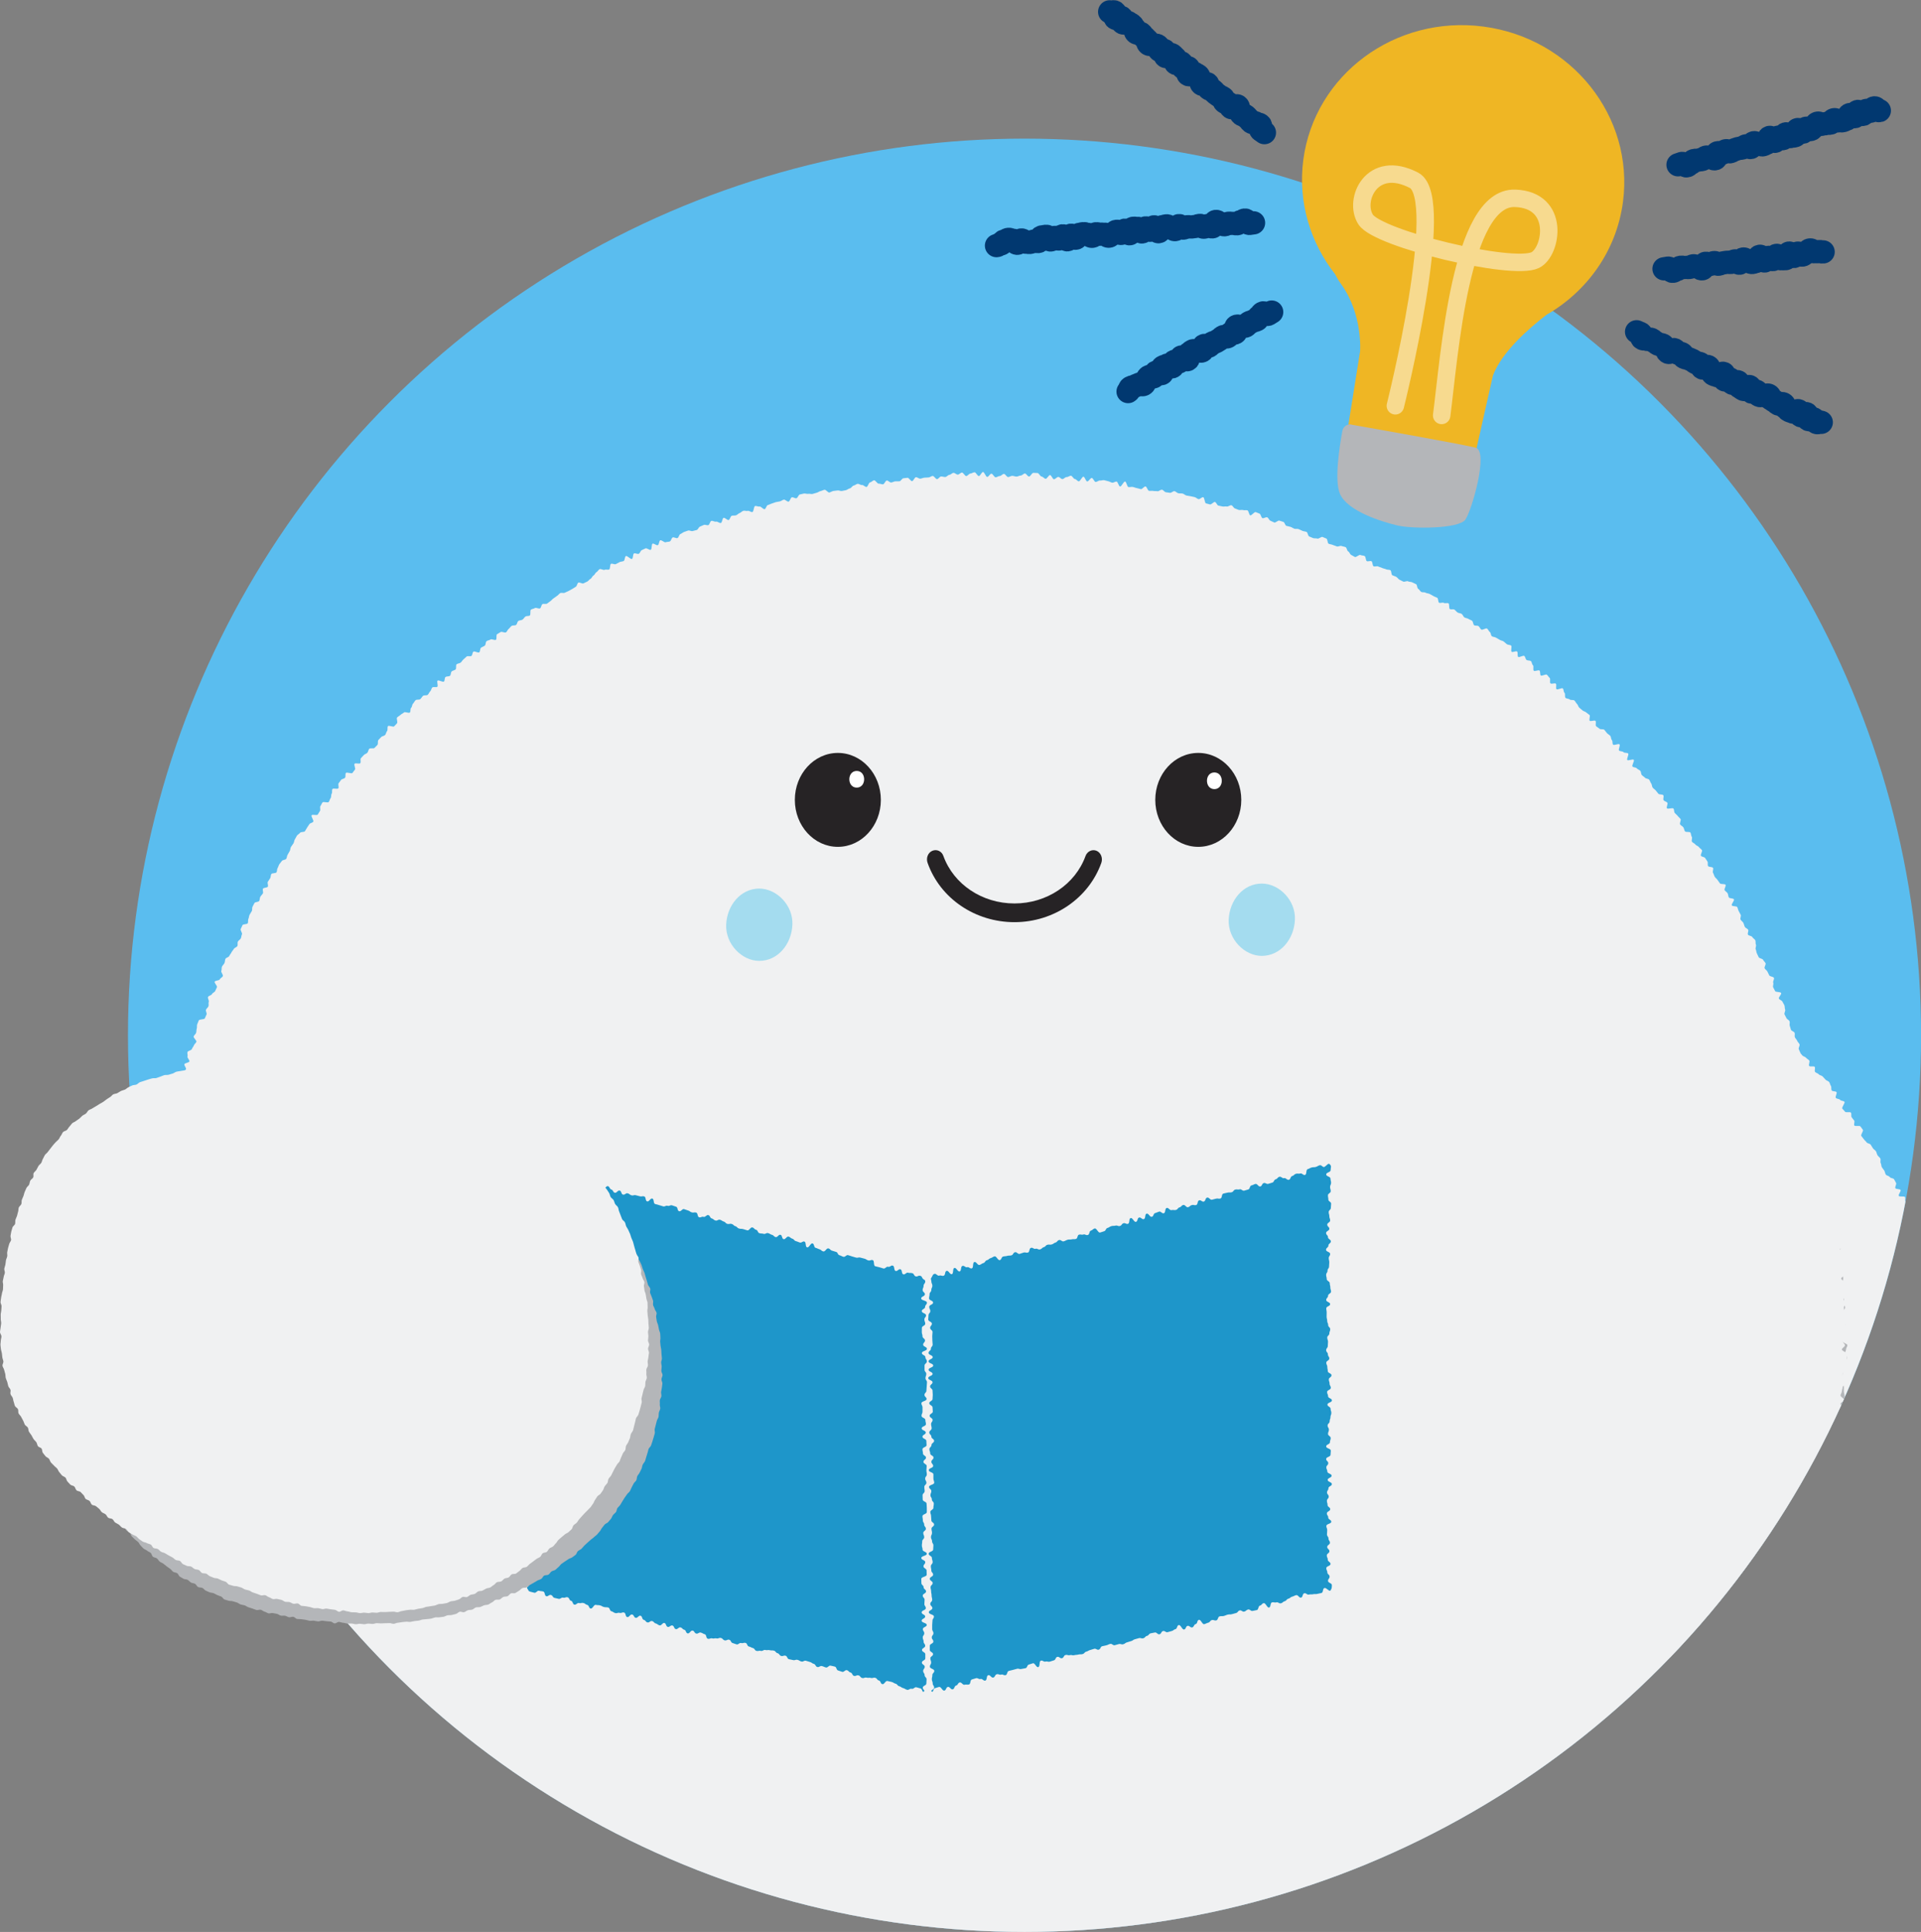 <?xml version="1.0" encoding="UTF-8"?> <svg xmlns="http://www.w3.org/2000/svg" xmlns:xlink="http://www.w3.org/1999/xlink" id="Layer_2" data-name="Layer 2" viewBox="0 0 330.55 332.39"><rect x="0" y="0" width="330.55" height="332.39" fill="#808080" stroke="none"/><defs><style> .cls-1 { opacity: .49; stroke: #fff; stroke-width: 3px; } .cls-1, .cls-2, .cls-3 { fill: none; } .cls-1, .cls-3 { stroke-linecap: round; stroke-linejoin: round; } .cls-4 { clip-path: url(#clippath); } .cls-2, .cls-5, .cls-6, .cls-7, .cls-8, .cls-9, .cls-10, .cls-11, .cls-12 { stroke-width: 0px; } .cls-3 { stroke: #013870; stroke-width: 4px; } .cls-5 { fill: #5abdef; } .cls-6 { fill: #262325; } .cls-7 { fill: #1e96ca; } .cls-8 { fill: #a4dcef; } .cls-9 { fill: #b4b6b9; } .cls-10 { fill: #f0f1f2; } .cls-11 { fill: #fff; } .cls-12 { fill: #efb624; } </style><clipPath id="clippath"><circle class="cls-2" cx="176.29" cy="178.12" r="154.27"></circle></clipPath></defs><g id="Layer_1-2" data-name="Layer 1"><g><circle class="cls-5" cx="176.29" cy="178.12" r="154.27"></circle><g class="cls-4"><path class="cls-10" d="m286.92,162.54c.16-.32.61-.17,1.05.02.18.08.19.66.44.77.19.09.42.16.65.28.2.1.65-.26.88-.14.2.11.01.94.23,1.07.2.11.72-.33.94-.21.2.12.36.31.58.44.2.12.28.44.49.58.2.12.7-.22.91-.09.2.13.12.69.32.82s.27.44.47.58.45.18.65.32.3.39.5.53.31.37.51.51.6-.02.79.13.3.39.49.53.64-.05.83.1.47.18.65.33.33.35.52.5.1.62.29.78.6.02.79.18.43.23.61.39-.1.84.08,1,.32.35.5.51.28.39.46.55.96-.34,1.13-.17.04.65.22.82.36.31.54.47.4.27.57.44.18.49.35.66.58.09.75.26.15.52.32.69.23.44.4.61.54.14.71.31,0,.65.17.83.58.11.74.28.43.25.6.43.54.16.7.33-.19.81-.02.99.34.33.5.51.29.38.44.56.3.37.46.55.48.21.64.4.4.29.55.47-.17.76-.01.94.78-.03.94.15-.08.68.07.87.48.22.63.41.52.2.67.38.34.34.49.53.48.23.63.42.16.48.3.67,0,.6.15.79.68.09.82.28-.27.8-.12.99.6.15.74.34.61.15.75.34-.52.97-.38,1.16.34.34.48.54.87-.03,1.01.16-.01.59.12.79.3.37.44.57-.1.65.03.85.9-.04,1.04.16.3.38.43.58-.41.85-.28,1.05.31.37.44.57.35.34.48.54.57.2.7.4.25.41.38.61.39.32.52.52.14.48.27.68.35.34.48.55-.05.59.07.8.08.51.2.72.3.38.42.58.13.48.26.68.56.22.68.43.63.18.75.39.22.43.34.63-.24.7-.12.9.77.1.89.31-.43.8-.31,1.01.97,0,1.08.21-.04.57.08.78-.11.61,0,.82.07.51.19.72.44.3.56.51,0,.54.12.75.6.21.72.43.26.4.37.62-.11.6,0,.81.81.11.93.32-.43.77-.32.98.21.42.32.63.4.33.51.54.5.28.61.49.14.46.25.68-.08.57.03.79.93.07,1.03.28-.37.72-.27.93.37.35.48.56.02.52.12.74.03.51.14.73.35.36.45.58.51.29.61.5.06.5.17.71,0,.52.11.74.91.1,1.01.32-.57.79-.47,1.01.45.31.55.53.2.43.3.65.65.23.74.45.01.52.11.74-.28.65-.18.87.48.31.58.53.15.45.25.67.26.41.36.62-.16.59-.06.81.89.13.99.35.17.45.26.67-.54.75-.45.97.39.35.48.58.41.34.5.57-.21.6-.12.83.83.17.92.4.37.37.46.59-.15.58-.06.8.42.35.51.57-.16.58-.07.8.56.29.65.52.02.51.11.73-.3.63-.21.86.82.19.9.42-.36.65-.27.88,0,.51.08.74.25.42.33.64.45.34.54.56-.22.6-.14.82.67.26.76.48-.29.62-.21.85.53.31.61.54.12.47.21.69-.2.58-.12.81.09.48.17.7,1.05.13,1.13.36-.38.65-.3.87.49.33.57.56-.04.52.04.75.09.48.17.7.52.33.6.55-.23.59-.15.82.22.43.3.66-.06.53.02.76.42.36.49.59-.29.6-.21.83.79.24.87.47.1.47.17.7-.28.6-.2.83.22.43.29.66.4.37.47.6.03.49.11.72.28.41.35.64.12.47.19.7.21.44.28.67-.12.54-.05.77.34.39.41.62.33.4.4.63-.06.52,0,.75.3.41.37.64.23.43.3.66.07.48.14.71.41.38.48.61.02.49.09.72-.54.66-.47.89.56.33.63.56.2.44.27.67-.1.53-.03.76.49.36.55.59-.46.63-.39.86.52.35.58.58-.32.59-.25.82.77.28.84.51-.15.54-.09.77-.04.51.02.74.07.48.13.71.85.26.91.49-.09.52-.02.75.27.43.33.66.1.47.16.7-.54.64-.48.88-.04.51.02.74.72.3.78.54-.32.58-.26.81.7.31.77.54-.5.63-.44.86.34.41.4.64-.03.51.03.74.21.44.27.68.75.31.81.54.13.46.19.7.04.49.1.72-.5.62-.44.86.06.48.12.71.32.42.38.65-.09.52-.03.75.12.46.18.7.65.34.7.57.28.43.33.66-.53.62-.47.86.6.35.66.58.36.41.41.64-.02.5.04.73-.23.55-.17.78,0,.5.05.73.6.35.66.59.05.48.1.72,0,.5.04.73.13.46.18.7-.23.55-.18.78.14.46.2.7.25.44.3.67-.27.55-.22.79.72.33.78.57-.4.58-.35.82,0,.49.06.73.52.38.57.62-.38.57-.32.81.09.47.15.71.1.47.15.71.06.48.11.72.33.42.38.66.5.39.55.63.04.48.09.72.32.43.37.67.05.48.1.72-.59.61-.54.85.74.34.79.58-.23.54-.18.78.42.41.47.65-.57.61-.53.85.24.45.28.69,0,.5.04.74.26.45.3.69.24.45.29.69c.1.35.5.11.64.55.06.19-.52.62-.44.89.06.21.84.23.91.48.06.21.11.45.17.7.06.22-.69.66-.63.9.06.22.5.36.56.6.05.22.32.41.38.65.05.23-.6.62-.54.85s.29.42.34.66.58.37.62.61-.32.54-.27.78,0,.48.03.72.68.37.72.61.19.46.23.7-.59.57-.56.81.32.43.35.67-.41.52-.39.76.57.41.59.65.44.44.46.68-.49.52-.47.76,0,.47.02.71.43.45.44.69-.3.49-.29.73.42.47.43.7-.58.49-.58.73-.27.47-.27.71.57.48.57.72-.52.46-.52.7,0,.47-.01.71.46.5.44.74-.32.46-.34.7.06.48.04.72.33.51.31.75.11.5.08.74-.53.42-.56.65.33.53.29.77-.35.43-.4.67-.07.48-.11.71-.2.45-.25.68-.41.4-.46.63.1.51.04.75-.29.41-.35.65.03.5-.04.73-.33.4-.4.63.52.67.44.9-.11.48-.19.7-.09.49-.18.71-.36.38-.45.61-.08.49-.18.71-.74.2-.84.41-.26.4-.36.62.3.69.19.9-.11.49-.23.7-.69.17-.81.37-.03.54-.15.75-.03.56-.16.76-.83.03-.96.23.15.69.01.88-.74.06-.88.25.14.71,0,.9-.17.48-.33.67-.26.42-.42.6-.45.25-.61.43-.76-.05-.93.12-.06.6-.23.77-.72-.06-.9.1-.08.6-.26.76-.01.71-.19.87-.46.2-.65.36-.42.24-.61.39-.7-.12-.89.03-.42.22-.62.36.02.84-.18.98-.75-.25-.95-.12-.29.42-.49.55-.43.2-.64.33-.12.73-.33.85-.68-.23-.89-.11-.23.58-.44.7-.3.47-.52.58-.51.07-.73.17-.4.28-.62.38-.41.26-.64.36-.45.19-.67.29-.48.1-.7.2-.48.11-.7.19-.4.3-.63.39-.62-.29-.84-.21-.43.23-.65.31-.38.37-.61.44-.62-.38-.85-.31-.4.33-.63.39-.41.31-.64.37-.38.45-.61.51-.5-.02-.74.04-.55-.22-.78-.16-.54-.21-.77-.15-.44.2-.68.25-.43.26-.67.31-.37.61-.61.65-.61-.65-.85-.61-.48.08-.72.12-.45.22-.69.25-.4.61-.64.64-.55-.45-.79-.42-.5-.17-.74-.14-.39.96-.63.99-.49.05-.73.07-.49.01-.73.03-.51-.49-.75-.48-.47.34-.71.34-.49.19-.73.2-.48-.87-.72-.87-.5.9-.74.89-.46-.68-.7-.69-.47-.17-.71-.19-.49.15-.73.13-.49.04-.73.01-.51.16-.74.13-.42-.44-.66-.47-.6.62-.83.58-.48-.14-.71-.18-.38-.56-.61-.61-.48-.06-.71-.12-.48-.09-.71-.16-.42-.27-.65-.34-.62.33-.85.25-.23-.8-.46-.88-.42-.23-.64-.32-.41-.26-.63-.35-.5-.05-.72-.15-.65.23-.86.12-.42-.26-.63-.37-.45-.19-.66-.31-.13-.72-.34-.85-.4-.26-.6-.39-.85.41-1.05.28-.14-.65-.34-.79-.34-.34-.53-.49-.71.11-.89-.04.21-1,.02-1.16-.43-.23-.61-.39-.5-.16-.67-.33-.3-.38-.47-.55-.22-.45-.38-.62-.41-.26-.57-.44-.84.1-1-.09.33-.91.18-1.1-.45-.25-.6-.43-.44-.27-.58-.46-.06-.55-.2-.74-.25-.4-.39-.6-.8-.04-.93-.25.04-.6-.08-.81-.22-.43-.34-.64-.75-.12-.87-.33.59-.88.47-1.09-.28-.39-.39-.6-.98-.04-1.09-.25.02-.55-.08-.77-.34-.38-.44-.59.2-.62.1-.84-.16-.45-.25-.68-.51-.31-.6-.53.35-.66.27-.88-.84-.19-.92-.42.49-.69.4-.92-.68-.27-.76-.5-.43-.37-.51-.59.71-.74.64-.97-.32-.4-.39-.63-.05-.48-.12-.72-.56-.34-.63-.57-.34-.41-.4-.64,0-.5-.06-.73.07-.52.01-.75-.26-.43-.32-.67.05-.51,0-.74-.54-.38-.59-.61.11-.52.06-.75.33-.56.29-.79-.38-.42-.43-.65-.34-.43-.39-.67.12-.51.08-.75.27-.53.23-.77-.17-.46-.21-.7-.46-.42-.49-.66-.21-.46-.24-.7-.02-.49-.05-.73.67-.57.64-.81-.4-.44-.43-.68-.15-.47-.17-.71.25-.51.23-.75-.63-.43-.65-.67.37-.52.35-.76.03-.49.01-.73-.48-.46-.49-.7.44-.51.43-.75-.05-.48-.06-.72-.43-.47-.44-.71.1-.49.09-.73.33-.5.32-.73-.06-.48-.07-.72-.46-.48-.46-.71.07-.49.06-.72.43-.49.43-.72-.43-.48-.43-.72.07-.48.07-.72.37-.48.37-.71c0-.25-.02-.48-.02-.72,0-.25-.28-.49-.27-.73,0-.25.52-.47.53-.7,0-.25-.27-.5-.26-.72.01-.25-.39-.51-.37-.74.01-.26.2-.49.22-.71.02-.28-.17-.53-.16-.73.03-.46.14-.61.14-.61-.07-.35-.1-.23-.19-.7-.04-.2.05-.46,0-.73-.04-.21-.05-.45-.1-.71-.04-.22.07-.49.02-.74-.04-.22.25-.53.2-.77-.04-.23.07-.49.02-.74-.05-.23-.58-.37-.63-.61-.05-.23-.44-.39-.49-.64s.48-.58.43-.82-.51-.38-.56-.62-.03-.48-.08-.72-.3-.42-.35-.66,0-.49-.05-.73.62-.62.57-.86-.71-.34-.76-.58-.06-.48-.11-.71.5-.6.44-.83-.33-.42-.38-.66-.41-.4-.46-.63.08-.5.03-.74.13-.52.08-.75-.49-.38-.54-.62-.44-.39-.49-.63.62-.63.57-.86-.65-.34-.71-.58.58-.62.53-.86-1.01-.26-1.06-.5.15-.53.1-.76.52-.61.46-.84-.86-.29-.92-.53.66-.65.61-.88-1.07-.25-1.12-.48.79-.68.74-.91-.88-.28-.93-.52-.24-.44-.29-.67.71-.66.66-.9-.39-.4-.45-.63-.61-.35-.67-.58-.02-.49-.07-.72.61-.64.55-.88-.45-.39-.5-.62-.31-.42-.37-.65-.04-.49-.1-.72-.39-.4-.45-.63-.22-.44-.28-.68.75-.69.69-.92-.24-.44-.3-.67-.36-.41-.42-.64-.42-.39-.48-.62.02-.51-.04-.74.33-.59.26-.82-.87-.27-.93-.5.54-.65.47-.88-.78-.29-.85-.52-.07-.48-.14-.71.53-.65.46-.88-.3-.42-.36-.65-.03-.5-.1-.73-.69-.3-.76-.54.2-.56.13-.8,0-.51-.07-.74,0-.51-.06-.74-.77-.27-.84-.5.09-.53.01-.76.23-.58.16-.81-.1-.48-.17-.71-.75-.27-.82-.5.09-.54.02-.77-.25-.43-.33-.66-.12-.47-.2-.7-.28-.41-.36-.64-.08-.49-.16-.71.28-.62.2-.84-.24-.43-.32-.66-.48-.34-.57-.56.23-.61.14-.83-.45-.34-.54-.56-.13-.47-.22-.69.09-.56,0-.78-.96-.12-1.06-.34.45-.73.35-.95-.52-.3-.62-.51-.23-.42-.34-.64-.04-.52-.15-.73-.75-.14-.86-.35c-.12-.22.16-.65.04-.85-.13-.21.17-.69.04-.89-.13-.21-.71-.12-.85-.3-.14-.2-.75-.39-.9-.56-.02-.36.14-.44.19-.79s.21-.33.25-.69-.11-.38-.06-.73.53-.29.58-.65-.11-.38-.06-.73-.24-.4-.2-.75.5-.3.55-.65.06-.36.11-.71-.45-.42-.4-.78.73-.27.78-.62.22-.33.27-.69-.86-.48-.81-.83.89-.24.94-.6.13-.35.18-.7-.15-.38-.1-.74.01-.36.06-.72-.47-.43-.43-.78.54-.29.59-.65-.36-.41-.31-.77.53-.29.58-.65-.54-.43-.49-.79,0-.36.04-.72.81-.25.86-.61-.07-.37-.02-.73-.53-.43-.48-.79.47-.3.51-.66-.28-.4-.23-.76.19-.34.24-.69.42-.31.47-.66-.59-.44-.55-.8.09-.35.13-.71.14-.34.19-.7.52-.29.57-.65.09-.35.14-.71-.69-.46-.64-.81.28-.33.32-.68-.14-.38-.09-.74.31-.32.36-.68.05-.36.09-.71-.36-.41-.32-.77.07-.35.11-.71.15-.34.19-.7.06-.35.11-.71.64-.28.69-.63-.34-.41-.29-.76.22-.33.27-.69-.33-.41-.29-.76.28-.33.32-.68.6-.28.65-.64-.55-.44-.51-.79.57-.29.62-.64-.6-.44-.56-.8.82-.25.86-.61-.66-.45-.62-.81.78-.26.83-.62-.37-.41-.32-.77.26-.33.31-.69.2-.34.24-.69-.07-.37-.02-.73-.16-.38-.12-.74.1-.35.15-.7.12-.35.17-.7-.01-.36.03-.72.17-.34.22-.7-.26-.4-.21-.75-.02-.37.02-.72-.24-.4-.19-.75.06-.36.11-.71.24-.33.29-.69.56-.29.61-.65-.12-.38-.08-.74.08-.35.13-.71-.25-.4-.2-.75.05-.36.1-.71-.14-.38-.09-.74-.08-.37-.03-.73.65-.28.7-.63-.27-.4-.22-.75-.06-.37,0-.73.51-.29.56-.65-.03-.37.02-.72.32-.32.37-.68-.75-.46-.7-.82.54-.29.59-.65-.34-.41-.29-.77-.08-.38-.03-.73.87-.25.92-.61-.65-.45-.6-.81.5-.3.55-.65-.33-.41-.29-.77-.27-.4-.22-.76.37-.31.42-.67.14-.34.19-.7.32-.32.37-.68-.6-.44-.55-.8.44-.31.49-.67-.15-.38-.1-.74-.14-.38-.09-.74.02-.36.07-.72.66-.28.71-.63-.2-.39-.15-.75.16-.34.21-.7-.42-.42-.37-.78.45-.3.5-.66.31-.32.36-.68-.02-.37.03-.73.27-.33.32-.68-.49-.43-.44-.78-.19-.39-.15-.75.31-.32.35-.68.67-.28.72-.64.05-.36.09-.72,0-.37.04-.72-.75-.47-.7-.82.19-.34.24-.7.33-.32.38-.68.04-.36.09-.72.45-.31.5-.67-.51-.43-.46-.79-.32-.41-.28-.77.22-.34.27-.7.45-.31.5-.67-.41-.42-.36-.78.05-.24,0-.6c-.07-.44.18-.59.34-.92Z"></path><path class="cls-10" d="m220.65,332.24s0,.9,0,.9c.24,0,.49-.6.73-.6s.48.16.72.16.48,0,.73.01.45.45.7.46.54-.69.78-.67.46.34.7.37.42.55.66.58.5-.15.74-.12.51-.19.75-.15.52-.18.76-.14.51-.06.74-.01.47.14.71.19.36.63.6.68.56-.28.8-.22.48.09.71.15.47.14.7.2.45.2.68.27.36.47.59.54.5.02.73.1.48.1.7.18.5.05.72.14.48.11.7.2.32.5.54.59.6-.17.82-.08.23.67.45.77.37.33.59.43.75-.45.97-.34.31.45.53.56.5.08.72.2.32.42.53.53.6-.06.8.06.26.5.47.63.48.14.69.27.53.08.73.21.08.75.28.88.36.32.55.46.78-.25.97-.11.04.76.23.91.27.43.46.58.65-.04.84.11.31.39.49.54.66-.02.84.14-.1.85.07,1.01.6.06.78.22.05.64.22.81.37.3.54.47.43.25.59.43.17.49.34.67.75-.04.91.14.2.47.36.65.62.11.77.29.05.59.2.77.63.12.78.31-.36.89-.22,1.08.9-.07,1.04.12-.1.67.04.87.49.25.63.45.4.32.54.52-.08.63.05.83.34.36.46.56-.1.62.02.83.35.35.47.56.5.27.61.49.61.23.72.44-.41.75-.3.97.1.48.21.7.12.47.22.69.84.15.94.37.21.44.3.66-.54.74-.45.96.62.27.7.5.39.37.47.6-.07.53.01.76.15.46.23.69.58.33.65.56.12.47.18.71-.41.61-.35.85.33.41.38.65-.07.51-.02.75.09.47.14.71.58.38.62.62-.57.59-.53.83.78.36.82.6.12.48.15.72-.79.59-.76.83.47.43.49.67-.23.5-.21.75.08.47.1.71.55.45.56.69-.68.51-.67.75.41.47.42.71.33.48.33.73c0,.36.16.36.16.71s-.8.35-.8.71.1.36.1.71.44.36.44.71.07.36.07.71-.77.36-.77.72.88.36.88.71-.29.36-.29.71.03.36.03.71.06.36.06.72-.53.36-.53.72-.16.36-.16.72.07.36.07.72.19.36.19.72,0,.36,0,.72.22.36.22.72.05.36.05.72.18.36.18.72-.43.36-.43.72.27.3.01.55-.19.04-.55.04-.36.23-.72.23-.36-.59-.72-.59-.36.22-.72.22-.36-.03-.72-.03-.36.44-.72.44-.36-.53-.72-.53-.36.4-.72.4-.36-.09-.72-.09-.36.19-.72.19-.36-.53-.72-.53-.36.03-.72.03-.36.25-.72.25-.36-.02-.72-.02-.36.15-.72.15-.36.27-.72.27-.36-.65-.72-.65-.36.04-.72.04-.36.61-.72.61-.36.14-.72.14-.36-.19-.72-.19-.36.26-.72.26-.36-.32-.72-.32-.36-.11-.72-.11-.36-.07-.72-.07-.36-.38-.72-.38-.36.15-.72.15-.36-.12-.72-.12-.36.2-.72.2-.36.61-.72.61-.36-.25-.72-.25-.36-.64-.72-.64-.36.74-.72.74-.36-.02-.72-.02-.36-.3-.72-.3-.36-.44-.72-.44-.36.44-.72.44-.36.24-.72.24-.36-.17-.72-.17-.36.39-.72.39-.36-.04-.72-.04-.36-.85-.72-.85-.36-.01-.72-.01-.36.18-.72.18-.36.14-.72.14-.36-.19-.72-.19-.36.76-.72.76-.36-.2-.72-.2-.36-.12-.72-.12-.36-.55-.72-.55-.36.24-.72.24-.36.58-.72.58-.36-.67-.72-.67-.36.51-.71.51-.36-.13-.71-.13-.36.37-.71.37-.36-.71-.72-.71-.36.28-.72.28-.36.04-.72.04-.36.12-.72.12-.36-.39-.72-.39-.36.53-.72.53-.36-.43-.72-.43-.36.33-.72.33-.36-.44-.72-.44-.36.43-.72.43-.36-.33-.72-.33-.36-.16-.72-.16-.36-.03-.72-.03-.36.19-.72.19-.36.49-.72.49-.36-.79-.72-.79-.36.09-.72.09-.36-.15-.72-.15-.36,0-.72,0-.36.14-.72.14-.36-.04-.72-.04-.36.43-.72.43-.36.07-.72.07-.36.32-.72.32-.36-.73-.72-.73-.36-.02-.72-.02-.36.8-.72.8-.36-.02-.72-.02-.36-.55-.72-.55-.36-.14-.72-.14-.36.66-.72.66-.36-.34-.72-.34-.36,0-.72,0-.36-.47-.72-.47-.36.65-.72.65-.36-.52-.72-.52-.36-.15-.72-.15-.36.36-.72.36-.36.14-.72.14-.36.31-.72.31-.36-.35-.72-.35-.36-.23-.72-.23-.36.28-.72.28-.36.18-.72.18-.36-.13-.72-.13-.36.05-.72.05-.36.04-.72.04-.36-.61-.72-.61-.36.57-.72.57-.36-.67-.72-.67-.36.43-.72.43-.36-.36-.72-.36-.36.73-.72.73-.36-.09-.72-.09-.36.13-.72.13-.36-.52-.72-.52-.36.04-.72.04-.36.53-.72.53-.36-.83-.73-.83-.36.65-.73.65-.36-.09-.73-.09-.42.04-.68-.21-.54-.31-.54-.66.51-.35.51-.71.22-.36.22-.71-.1-.36-.1-.71.15-.36.15-.71.11-.36.11-.72-.37-.36-.37-.71.13-.36.13-.71-.42-.36-.42-.71-.15-.36-.15-.72.06-.36.06-.72.42-.36.42-.72-.37-.36-.37-.72-.1-.36-.1-.72.7-.36.7-.72.05-.36.05-.72.1-.36.1-.72-.89-.36-.89-.72.45-.36.45-.72-.03-.36-.03-.72c0-.24-.08-.49-.08-.73s.24-.48.24-.72-.32-.5-.31-.74.28-.47.3-.71.18-.47.2-.71-.25-.51-.23-.75.5-.43.53-.67-.29-.52-.26-.76-.08-.5-.04-.74-.21-.53-.17-.77.75-.36.8-.59.06-.48.11-.71.14-.46.19-.7.12-.46.18-.7-.1-.52-.04-.76.01-.5.08-.73.72-.29.79-.52-.46-.64-.38-.87.62-.3.7-.53-.06-.53.02-.76-.1-.55-.02-.78.12-.47.21-.7-.04-.54.06-.76.35-.38.44-.61.52-.3.62-.52-.24-.65-.14-.87.83-.13.94-.35-.13-.61-.02-.82-.13-.62-.01-.83,1.1.05,1.22-.16.17-.45.29-.66-.38-.79-.26-1,.56-.23.68-.43.23-.42.37-.62.64-.15.78-.35-.35-.83-.22-1.03.26-.42.4-.61.94.1,1.09-.09.25-.41.4-.6.22-.44.37-.62.02-.6.18-.79.32-.36.48-.54.2-.47.36-.65.43-.26.59-.44.25-.43.42-.61.59-.09.76-.26.48-.19.65-.36.31-.37.48-.53.44-.22.62-.39.11-.59.3-.75.07-.66.26-.81.39-.29.58-.44.73.14.92-.01,0-.78.2-.93.85.33,1.04.19-.1-.96.1-1.1.58-.02.78-.16.62.06.82-.07.5-.1.7-.23.28-.46.48-.58.54-.02.75-.14.2-.61.41-.73.4-.26.62-.38.6.11.81,0,.13-.81.34-.92.75.45.97.35.43-.2.65-.3.35-.38.57-.47.32-.48.54-.58.48-.1.7-.19.56.13.79.05.18-.92.41-1,.67.46.9.38.4-.32.63-.39.52.06.75,0,.51.05.74-.01.42-.27.65-.34.38-.44.62-.5.5.04.74-.01.51.11.75.06.32-.87.56-.91.63.75.86.71.43-.35.66-.39.47-.07.71-.11.42-.55.66-.58.5.14.75.12.53.47.77.45.45-.35.69-.37.48.02.72,0,.48-.1.72-.11.49.37.73.36.48-.9.72-.9Z"></path><path class="cls-10" d="m128.48,332.39s0,.8,0,.8c.24,0,.48-.26.72-.25s.48.06.72.07.49-.16.73-.14.49-.05.73-.04.5-.18.74-.16.45.43.69.45.45.26.69.28.57-.65.81-.62.45.28.69.32.53-.22.77-.18.4.5.64.55.49,0,.73.06.51-.07.75-.01.42.35.65.4.52-.07.75,0,.44.24.67.3.56-.2.79-.13.26.82.49.89.57-.19.8-.12.59-.23.82-.15.27.69.49.78.48.09.71.18.46.16.68.25.52.03.74.12.55-.04.77.06.36.39.58.49.21.67.43.78.45.17.67.28.52.05.73.16.64-.16.85-.04.44.22.65.34.34.39.54.52.46.19.66.32.07.78.28.91.52.09.72.23.46.18.66.32.44.22.63.36.59.03.78.17,0,.78.2.93.59.04.78.19-.03.79.16.94.46.2.64.35.84-.22,1.02-.05.33.37.51.53.12.58.3.74,0,.68.18.85.41.27.57.44.62.07.79.25.36.32.52.5.39.3.55.49-.19.79-.03.98.3.37.45.55.77,0,.92.19.46.26.6.45.28.4.42.59-.17.72-.03.91.35.34.49.54.23.42.36.62.43.3.56.5.19.45.32.65.32.37.44.58-.16.64-.04.85.25.4.36.62.75.14.86.36.16.46.27.68-.13.6-.02.81.56.27.66.49-.33.67-.23.89.14.46.23.68.94.14,1.03.36-.45.69-.37.92.32.39.4.62.34.39.42.62.09.48.17.71-.2.56-.13.79.54.34.61.57.31.42.37.65.16.46.22.69-.32.57-.27.81.72.34.76.58.1.48.14.72-.81.64-.77.87.59.39.63.63-.11.5-.08.74.08.47.1.71.1.47.12.71-.14.49-.12.73.14.47.16.71-.18.49-.17.73.46.46.47.7.06.48.06.72-.29.49-.29.73c0,.36.41.36.41.71s.08.35.08.71.11.36.11.71-.63.36-.63.71.6.36.6.71-.06.36-.06.72-.08.36-.08.71.14.36.14.71-.85.36-.85.71.98.36.98.72-.75.36-.75.72.29.36.29.72-.15.36-.15.72-.08.36-.08.72.15.36.15.72.33.36.33.72-.61.36-.61.72.69.36.69.72-.74.36-.74.72.99.8.74,1.06-.7-.2-1.05-.2-.36-.5-.72-.5-.36.29-.72.29-.36.41-.72.41-.36-.32-.72-.32-.36.45-.72.45-.36-.68-.72-.68-.36.69-.72.69-.36-.35-.72-.35-.36-.56-.72-.56-.36,0-.72,0-.36.66-.72.66-.36-.49-.72-.49-.36.37-.72.37-.36.2-.72.2-.36-.11-.72-.11-.36.22-.72.22-.36-.53-.72-.53-.36.36-.72.36-.36.22-.72.22-.36-.62-.72-.62-.36.55-.72.55-.36-.86-.72-.86-.36.68-.72.68-.36-.66-.72-.66-.36.2-.72.2-.36.41-.72.41-.36-.63-.72-.63-.36.32-.72.32-.36-.33-.72-.33-.36.3-.72.3-.36.33-.72.33-.36-.13-.72-.13-.36.41-.72.41-.36-.6-.72-.6-.36.21-.72.21-.36-.02-.72-.02-.36.11-.72.11-.36-.31-.72-.31-.36.6-.72.6-.36-.65-.72-.65-.36,0-.72,0-.36.44-.72.44-.36-.07-.72-.07-.36.11-.72.11-.36-.43-.72-.43-.36.56-.72.56-.36-.21-.72-.21-.36-.69-.72-.69-.36.25-.72.25-.36.68-.72.68-.36-.45-.72-.45-.36-.31-.72-.31-.36.18-.71.18-.36.37-.71.37-.36.19-.71.19-.36.01-.72.01-.36-.23-.72-.23-.36-.05-.72-.05-.36.12-.72.12-.36-.62-.72-.62-.36.09-.72.09-.36.15-.72.15-.36.05-.72.05-.36-.18-.72-.18-.36-.21-.72-.21-.36,0-.72,0-.36.5-.72.5-.36-.34-.72-.34-.36.58-.72.58-.36-.53-.72-.53-.36.12-.72.12-.36-.06-.72-.06-.36.05-.72.05-.36.08-.72.08-.36.53-.72.53-.36-.68-.72-.68-.36-.29-.72-.29-.36.86-.72.86-.36-.43-.72-.43-.36-.24-.72-.24-.36.18-.72.18-.36.18-.72.18-.36-.15-.72-.15-.36.52-.72.52-.36-.63-.72-.63-.36.69-.72.69-.36-.49-.72-.49-.36-.38-.72-.38-.36.51-.72.51-.36-.3-.72-.3-.36.05-.72.05-.36.35-.72.35-.36-.07-.72-.07-.36-.36-.72-.36-.36-.02-.72-.02-.36.1-.72.1-.36.46-.72.46-.36-.41-.72-.41-.36.45-.72.45-.36-.15-.72-.15-.36-.67-.72-.67-.36.6-.72.6-.36-.6-.72-.6-.36.84-.72.84-.36-.6-.72-.6-.36.01-.72.01-.36.35-.72.35-.36-.4-.72-.4-.36.71-.72.71-.36-.9-.72-.9-.36.6-.72.6-.36-.15-.72-.15-.36.02-.72.02-.36-.42-.73-.42-.36.72-.73.72-.36-.3-.73-.3-.15-.12-.41-.37-.07-.03-.07-.39-.26-.35-.26-.71-.26-.36-.26-.71-.14-.36-.14-.71.05-.36.05-.71.54-.36.54-.72-.39-.36-.39-.71-.03-.36-.03-.71.01-.36.01-.71.07-.36.07-.72.34-.36.34-.72-.13-.36-.13-.72-.05-.36-.05-.72-.12-.36-.12-.72-.06-.36-.06-.72.34-.36.34-.72-.39-.36-.39-.72.52-.36.52-.72.14-.36.14-.72-.73-.36-.73-.72c0-.24.27-.48.27-.73s-.15-.49-.14-.73.23-.48.24-.72-.32-.51-.31-.75.33-.46.35-.7-.09-.5-.07-.74-.17-.51-.14-.75.63-.41.66-.65.13-.47.17-.7-.58-.58-.54-.82.66-.37.71-.61.26-.44.31-.67-.33-.56-.27-.8.21-.45.27-.68-.31-.58-.25-.81.8-.28.87-.52-.22-.56-.15-.79.55-.33.63-.56.1-.47.18-.7.04-.49.12-.72.37-.38.45-.6-.37-.66-.28-.88.33-.39.43-.61-.18-.6-.08-.82.5-.31.6-.53-.17-.62-.07-.84.96-.07,1.07-.29-.46-.78-.35-.99.65-.21.76-.42,0-.55.12-.76.1-.5.23-.71.6-.2.73-.41.17-.46.3-.67.6-.18.74-.38.16-.47.29-.67.03-.57.17-.76-.07-.65.08-.84.86.03,1-.16.38-.31.53-.5.36-.32.52-.5-.24-.82-.08-1.01.3-.38.46-.56.9.16,1.06-.02-.03-.68.13-.85.16-.51.33-.68.51-.18.68-.35.34-.34.51-.51.03-.67.21-.83.37-.32.55-.48.73.09.91-.07.23-.48.41-.63.49-.17.68-.32.38-.29.57-.44.08-.69.27-.83.79.25.98.1-.02-.86.17-1,.37-.32.57-.46.88.44,1.08.31.18-.61.38-.74.56-.02.76-.14.39-.29.59-.41.16-.69.37-.81.76.38.97.27.24-.58.45-.69.28-.51.5-.62.37-.36.59-.46.78.52,1,.42.4-.29.62-.38.27-.6.49-.69.42-.25.65-.34.72.54.95.46.15-1,.38-1.08.56.12.78.04.45-.18.68-.25.44-.21.67-.28.61.37.84.31.5.02.73-.04.44-.19.68-.25.42-.3.66-.35.47-.1.7-.15.43-.31.67-.36.47-.14.7-.18.45-.26.69-.3.54.35.78.32.48,0,.72-.03.46-.16.7-.18.46-.27.7-.29.52.55.76.54.46-.25.7-.26.48,0,.72,0,.47-.45.71-.46.49-.2.73-.2Z"></path><path class="cls-9" d="m25.4,233.69c0,.24-.32.48-.32.72s.14.48.14.72-.16.48-.15.72-.2.48-.2.72.41.47.42.71-.63.5-.62.74.29.47.3.71.23.47.24.71-.13.49-.12.73.2.47.22.71-.51.51-.5.75.66.45.67.68-.17.49-.15.73-.1.49-.08.73.57.44.59.68-.24.5-.22.74-.32.51-.3.75,0,.48.02.72.63.43.65.66-.21.5-.19.74-.31.51-.29.75.72.41.74.65.14.47.17.7.02.48.05.72-.71.57-.68.81.81.38.84.62-.55.55-.52.79.21.46.24.7.03.48.06.72.39.43.42.67.19.46.22.69-.71.6-.67.83.14.47.18.7-.05.5,0,.73.51.4.55.64-.14.51-.09.75.65.37.69.61.11.47.15.7,0,.49.04.72-.21.53-.16.77-.18.53-.13.76.35.42.4.66.06.48.11.71.13.46.18.7-.22.54-.17.78.14.46.19.7.89.29.95.52.07.47.13.71-.6.64-.54.87.82.29.87.53-.29.57-.24.8-.08.52-.02.75.03.49.09.72.73.3.79.53-.13.53-.07.76-.22.56-.16.79.25.43.32.66.71.29.77.53-.35.61-.29.84.13.46.2.69.2.44.27.67.6.31.67.54-.67.72-.6.95.83.24.91.46-.39.63-.31.86.05.49.13.72.41.37.49.6.78.24.86.47-.7.75-.62.98.74.25.82.47-.28.61-.2.84.53.32.61.54.06.49.14.72.16.45.25.68.23.43.32.65.58.29.67.51-.03.53.06.75,0,.52.08.74.52.31.61.53-.46.71-.37.93.29.4.38.62,0,.52.09.74.5.31.59.53-.09.57,0,.79.95.11,1.04.32-.27.64-.17.86-.12.58-.02.8.54.28.64.5-.21.63-.11.85.58.26.69.47.29.39.4.61.19.44.3.65-.28.67-.17.89.45.31.56.53.09.49.2.71.32.38.43.59.87.09.98.3-.36.73-.24.94.79.13.9.34-.5.81-.39,1.02.7.17.81.38-.04.57.07.78.6.22.71.43-.33.73-.21.94.47.29.59.5.35.35.47.56.05.52.18.73.2.44.33.64.41.32.53.52.08.51.21.72.86.04.98.25-.06.6.07.8.32.36.45.57-.16.67-.04.87.77.08.9.29.15.47.28.68.18.46.31.66.28.39.41.59-.1.65.03.85.21.44.34.64.55.21.69.4.39.32.52.52-.01.59.12.79.19.46.33.65.37.33.51.53.69.1.83.29.43.28.57.47.25.41.39.6.13.5.27.69.08.54.22.73.06.56.2.75.66.1.81.29.56.17.71.36-.35.88-.2,1.07.88-.07,1.02.11.31.36.46.55.04.58.19.77.11.53.26.71.31.36.47.55.34.34.5.52.16.49.32.67.38.31.53.49.48.22.64.4.49.21.65.39.27.4.43.58-.02.66.13.84.31.37.47.55.43.26.59.44.71,0,.87.19-.18.81-.02.99.36.32.52.5.62.08.78.25.53.16.69.34-.36,1-.19,1.17.69,0,.85.18.25.43.42.6.26.42.42.59.64.04.81.21.3.38.47.55.5.18.67.35-.11.79.07.96.31.37.48.54.72-.05.89.12.37.31.54.47.24.45.41.61-.05.76.12.92.7-.05.88.12.47.19.65.36.21.48.38.65.6.05.78.21.03.68.21.84.74-.11.92.05-.02.75.16.9.4.28.58.43.46.2.65.35.21.5.39.65.59.05.77.21.37.31.55.46.35.32.54.48.19.52.38.67.34.35.52.5.3.39.49.54.74-.16.93-.01-.06.86.12,1,.35.34.54.48.89-.36,1.08-.21.27.44.46.58.08.7.27.84.69-.12.88.02.16.59.35.73.28.42.48.57.53.09.73.23.38.29.58.43.54.07.74.21.41.25.6.39.25.48.45.62.52.09.72.23.42.23.62.37.2.55.4.69.4.26.6.39.48.14.68.27.3.42.5.55.37.32.57.45.8-.36,1-.24.25.5.45.63.12.71.33.84.74-.28.94-.15.51.08.72.21.31.42.51.54.06.84.26.96.38.31.58.43.49.12.7.24.56-.01.77.11.22.59.43.71.68-.22.89-.1.15.72.36.83.84-.52,1.05-.4.18.67.39.78.28.49.49.6.72-.32.93-.21.23.6.44.71.45.19.66.3.6-.12.82-.01.3.48.51.58.49.09.7.2.55-.04.77.07.42.22.64.33.37.33.59.43.24.62.45.72.5.07.72.17.41.26.63.36.46.15.68.25.52.02.74.12.57-.1.79,0,.35.4.57.5.5.05.72.15.12.94.34,1.04.63-.25.85-.16.3.53.52.62.43.22.65.31.72-.49.94-.4.18.83.41.92.47.12.7.2.58-.16.8-.08.3.56.52.65.7-.48.92-.4.47.1.7.18.15,1,.37,1.08.58-.19.81-.11.62-.31.84-.23.48.06.71.14.31.57.54.65.31.57.54.64.47.12.69.2.48.1.7.17.67-.53.9-.46.2.96.43,1.03.47.11.7.18.49.06.71.13.47.12.7.19.68-.6.91-.53.22.95.45,1.02.47.11.7.17.53-.11.76-.04.52-.1.76-.03.33.61.57.67.58-.3.81-.24.41.33.64.39.53-.14.76-.08.37.49.61.54.48.07.71.12.43.29.66.35.55-.25.79-.2.5-.05.74,0,.36.58.6.63.62-.58.85-.53.4.4.64.45.43.29.67.34.53-.22.77-.18.45.18.69.23.42.36.66.4.58-.5.82-.46.44.24.68.29.47.12.7.16.44.26.68.3.52-.22.76-.18.5-.08.73-.04.43.37.66.4.51-.15.74-.12.46.17.7.2.46.2.69.23.5-.14.74-.11.44.36.67.39.46.2.7.23.53-.38.77-.35.46.17.7.2.42.61.65.64.51-.27.75-.25.49-.13.73-.11.47.07.71.09.5-.21.74-.19.46.25.7.27.45.41.69.43.47.13.71.15.47.13.71.15.51-.45.75-.43.49-.21.73-.19.47.2.71.21.45.65.69.66.52-.89.76-.88.45.77.69.78.47.21.71.22.48-.03.72-.02.48.03.72.03.49-.61.74-.61.48.13.72.14.48.43.72.43.48.06.72.06.48-.87.73-.87.48.48.72.48.48-.47.72-.47.48.34.72.34.48.24.72.23.49.18.73.18.48-.06.72-.06.47-.47.71-.48.5.4.74.39.45-.66.69-.67.49.12.72.11.47-.18.71-.19.53.83.77.82.45-.48.69-.5.46-.33.7-.35.53.69.77.68.48-.03.72-.05.42-.78.66-.8.54.62.77.6.46-.24.7-.26.47-.15.71-.18.5.12.73.1.45-.32.69-.34.43-.44.67-.47.51.25.75.23.45-.24.69-.26.56.63.8.6.45-.25.69-.28.47-.09.71-.12.52.24.76.2.34-.98.58-1.02.56.5.8.46.43-.33.67-.37.42-.43.65-.47.5.1.74.06.57.5.81.46.47-.12.7-.17.37-.65.61-.69.59.54.82.49.38-.59.61-.63.52.16.76.11.56.33.79.29.38-.52.62-.57.53.18.77.13.4-.44.63-.49.4-.41.64-.46.59.43.83.38.31-.8.54-.86.55.24.78.19.41-.34.64-.39.57.3.8.24.56.24.79.18.25-.95.48-1.01.68.71.92.65.24-.97.47-1.04.46-.12.7-.18.63.48.87.42.53.1.76.03.35-.51.58-.58.43-.26.66-.33.61.35.84.28.4-.34.63-.41.51,0,.73-.07.28-.7.51-.77.38-.4.6-.47.51.03.74-.04.42-.27.64-.35.55.13.78.05.49-.06.71-.14.58.19.8.11.42-.26.64-.34.48-.1.7-.18.43-.24.65-.32.42-.24.65-.33.47-.13.69-.22.41-.27.64-.36.57.13.79.05.44-.2.66-.29.22-.74.44-.83.39-.3.62-.4.46-.13.69-.22.58.15.81.06.29-.53.52-.63.64.28.86.18.41-.27.63-.37.21-.72.43-.82.61.18.83.08.51-.04.73-.14.5-.08.71-.18.15-.81.37-.91.42-.23.64-.33.39-.29.61-.4.71.36.92.26.18-.73.39-.84.79.51,1,.4.15-.77.36-.88.57.06.78-.05.51-.06.72-.18.39-.3.6-.41.24-.58.45-.69.72.32.93.21.19-.65.4-.77.62.13.83.01.4-.27.61-.39.12-.77.33-.89.42-.23.63-.35.36-.34.57-.46.51-.08.71-.2.47-.14.68-.27.7.24.91.12.12-.73.33-.86.44-.2.64-.32.33-.39.53-.51.62.09.83-.03.19-.59.4-.72.49-.12.69-.25.25-.5.45-.63.77.31.97.18.05-.8.25-.93.74.24.94.11.04-.81.23-.94.75.25.94.11.49-.14.68-.28-.04-.9.16-1.03.49-.14.68-.28.78.27.97.13,0-.84.19-.98.31-.39.5-.54.85.35,1.04.21-.05-.88.14-1.02.8.27.99.13-.08-.9.12-1.05.75.2.94.05.38-.3.57-.45.37-.3.56-.45.05-.72.24-.86.84.29,1.03.14.08-.67.27-.82.72.12.9-.03-.06-.84.12-.99.6-.02.79-.17.52-.12.71-.28.37-.3.56-.46.42-.25.61-.4.1-.62.29-.77.28-.41.46-.57.25-.44.43-.6.27-.42.45-.58.48-.18.66-.34.39-.28.57-.44.23-.46.4-.62.65,0,.83-.16.3-.39.47-.55.51-.16.69-.32.13-.56.3-.73.24-.45.41-.61.35-.32.53-.49.77.1.94-.07-.31-1-.14-1.17.97.3,1.14.13.04-.64.21-.81.16-.51.33-.69.18-.5.35-.67.73.05.9-.13.52-.17.69-.34,0-.67.16-.84.74.04.91-.14,0-.66.16-.83.49-.2.66-.37.27-.4.43-.58.02-.63.18-.81.34-.34.5-.52.75.02.91-.16-.14-.76.02-.95.75.02.91-.16.16-.49.32-.68.56-.16.71-.34-.18-.78-.02-.96.25-.41.41-.6.15-.49.31-.68.38-.31.53-.49.78.01.93-.17.12-.52.27-.7.63-.11.78-.3.01-.6.16-.79.25-.41.4-.6.43-.28.57-.47.52-.21.66-.4-.32-.85-.18-1.04.26-.4.41-.59.77-.03.91-.22.41-.3.55-.49-.31-.82-.17-1.02.73-.06.87-.26.13-.5.27-.69-.08-.64.06-.84.2-.44.33-.64.7-.1.84-.3.43-.29.57-.49.08-.52.22-.72.4-.31.54-.51.51-.24.64-.44.02-.56.15-.76.05-.54.18-.74.55-.22.68-.42.3-.38.43-.58.03-.55.16-.75-.02-.58.1-.78.37-.33.5-.54.35-.35.47-.56-.08-.61.04-.81.92-.01,1.04-.22-.32-.75-.2-.95.27-.4.39-.61.55-.24.67-.45.18-.45.3-.66.59-.22.71-.43-.53-.84-.41-1.05.57-.23.68-.45.04-.52.15-.74.22-.43.33-.64.31-.38.42-.59.72-.17.83-.38.15-.46.26-.68-.2-.64-.09-.85.42-.33.52-.54-.14-.6-.03-.82.09-.49.2-.7.21-.43.31-.64.16-.45.27-.67.25-.41.35-.63.5-.29.61-.51.23-.42.32-.64.47-.31.57-.53-.04-.54.06-.76.64-.24.73-.46-.34-.67-.24-.89.07-.49.17-.71.36-.37.45-.59,0-.52.1-.74.47-.32.56-.55.17-.45.26-.67-.06-.54.03-.76.38-.36.47-.59.11-.47.2-.69-.18-.58-.09-.8.93-.16,1.02-.38.16-.45.24-.68-.53-.7-.45-.93.92-.18,1-.4-.58-.72-.5-.94.32-.4.39-.62.72-.26.8-.49.1-.47.18-.7-.12-.55-.04-.77.25-.42.32-.65.33-.4.41-.63.07-.48.14-.71.21-.44.28-.67-.14-.54-.07-.77.26-.42.33-.65-.39-.62-.33-.85.56-.33.63-.57.17-.45.23-.68-.43-.62-.37-.85.42-.38.48-.61.72-.3.79-.53,0-.5.07-.73-.21-.55-.15-.78.25-.43.31-.66-.11-.52-.05-.75.04-.48.1-.72.31-.42.37-.65.55-.37.61-.6-.59-.63-.54-.86.28-.43.33-.66.12-.47.17-.7.43-.4.47-.64-.38-.57-.34-.8.3-.43.35-.66.45-.4.49-.64-.29-.54-.24-.78-.24-.53-.2-.77-.02-.49.02-.73.54-.39.58-.63.18-.46.22-.69.05-.48.09-.72.31-.44.35-.67.26-.45.3-.68-.48-.56-.45-.8.29-.44.32-.68.02-.48.05-.72.05-.48.08-.72.31-.44.34-.68-.13-.5-.1-.74.39-.44.42-.68-.89-.59-.87-.82.28-.45.31-.69.47-.43.49-.67.26-.46.28-.7.09-.48.11-.72-.2-.5-.18-.74-.51-.52-.49-.76.41-.45.43-.69.36-.46.37-.69-.33-.51-.32-.74.38-.46.39-.7-.65-.52-.63-.76.88-.43.89-.67-.27-.5-.26-.74-.04-.48-.03-.72-.13-.49-.12-.73,0-.48,0-.72-.17-.49-.16-.73-.12-.48-.12-.72.06-.48.07-.72.15-.48.15-.72-.2-.48-.19-.72.35-.48.35-.72.49-.48.49-.72c0-.24-.42-.48-.42-.72s.2-.48.2-.72.24-.49.24-.73-.93-.47-.93-.71.39-.49.38-.73.23-.49.22-.73-.31-.47-.32-.71.27-.49.26-.73-.26-.47-.27-.71-.35-.46-.36-.7.31-.5.3-.74.34-.5.33-.74-.35-.46-.36-.7.21-.5.19-.74-.72-.43-.74-.67.08-.49.07-.73.25-.5.23-.74.2-.5.18-.74.12-.49.09-.73-.08-.48-.1-.72-.21-.46-.23-.7-.12-.47-.14-.71-.35-.45-.37-.68-.26-.45-.29-.69.48-.54.45-.78.23-.51.2-.75.01-.49-.02-.73-.72-.39-.75-.63.23-.52.19-.75-.2-.46-.24-.69-.07-.47-.11-.71-.43-.42-.47-.66.48-.56.44-.8.17-.52.13-.75-.64-.38-.68-.62.13-.51.08-.75.24-.53.2-.77-.18-.46-.22-.69-.29-.43-.34-.67-.49-.39-.53-.63.43-.58.39-.81-.27-.43-.32-.67-.4-.41-.45-.64-.22-.44-.28-.68.69-.65.64-.88-.35-.41-.4-.65-.53-.37-.58-.6-.33-.41-.39-.65.71-.67.66-.9-.46-.38-.52-.62-.05-.48-.11-.72-.1-.47-.16-.7-.62-.33-.68-.57.67-.68.61-.91-.54-.35-.61-.58-.57-.34-.63-.57.41-.61.34-.85-.55-.34-.62-.57.52-.66.45-.89-.04-.49-.11-.72-.39-.38-.46-.61-.37-.39-.44-.62.04-.52-.03-.75-.05-.49-.12-.72-.69-.28-.76-.51.09-.54.02-.76.03-.52-.05-.75-.07-.48-.15-.71-.29-.41-.37-.63.2-.58.11-.81-.26-.42-.35-.64-.57-.3-.65-.53.27-.61.18-.84-.64-.27-.72-.5-.23-.43-.32-.65-.29-.4-.38-.62-.37-.37-.45-.59-.11-.47-.2-.69.33-.65.24-.88-.59-.27-.69-.5-.28-.4-.38-.62.57-.77.48-.99-.59-.27-.68-.49-.14-.46-.23-.68.21-.62.11-.84-.37-.36-.47-.58-.75-.19-.85-.4,0-.53-.09-.75-.47-.31-.58-.52.49-.76.38-.98-.93-.09-1.03-.31.05-.56-.06-.77.14-.6.03-.82-.57-.25-.68-.47.08-.58-.02-.79-.3-.39-.4-.6-.54-.26-.65-.48.23-.66.12-.88-.16-.46-.27-.67-.16-.46-.28-.67-.95-.03-1.06-.24.12-.61,0-.82-.29-.39-.41-.6-.1-.5-.22-.7-.44-.3-.56-.51-.1-.5-.22-.71-.56-.23-.68-.44-.12-.48-.24-.69-.14-.47-.27-.68.26-.72.14-.92-.48-.27-.6-.48-.84-.05-.96-.25.1-.63-.03-.83.07-.61-.05-.82-.9,0-1.03-.2-.06-.53-.19-.73.13-.66,0-.86-.3-.38-.43-.58-.13-.49-.26-.69-.6-.18-.73-.38-.48-.25-.61-.45.27-.77.14-.97-.88.03-1.02-.17.12-.67-.02-.86-.04-.56-.18-.75-1.03.14-1.17-.05.49-.94.35-1.14-.5-.23-.64-.43-.48-.24-.62-.44-.34-.35-.48-.54-.51-.22-.65-.41-.17-.47-.31-.66.21-.77.07-.96-.82.02-.96-.17-.31-.36-.46-.55-.36-.33-.51-.51.31-.86.16-1.05-.39-.3-.54-.49-.7-.05-.85-.23-.25-.41-.41-.6,0-.62-.16-.8-.8.04-.95-.14.22-.81.06-1-.68-.05-.84-.23.09-.72-.06-.9-.65-.07-.8-.26-.45-.24-.61-.42-.04-.61-.2-.79-.72,0-.88-.18-.36-.32-.52-.49-.31-.36-.48-.54-.28-.39-.45-.56.11-.76-.05-.94-.59-.1-.76-.27.11-.77-.06-.94-.41-.27-.58-.44-.61-.07-.78-.25.05-.72-.12-.89-.56-.12-.73-.29-.45-.23-.62-.4-.02-.66-.19-.83-.99.32-1.16.16.32-1.02.14-1.18-.39-.29-.56-.46-.57-.09-.75-.26-.21-.47-.39-.64-.22-.47-.4-.63-.99.37-1.17.21-.36-.31-.54-.47-.11-.59-.29-.75-.15-.55-.33-.71-.58-.07-.76-.23-.13-.57-.31-.73-.35-.33-.54-.48-.27-.42-.45-.58-.84.25-1.02.09-.03-.7-.22-.86-.24-.47-.42-.62-.9.34-1.09.18.19-.99,0-1.14-.73.13-.91-.02-.32-.36-.51-.51-.27-.43-.46-.58-.64.03-.83-.11-.19-.53-.38-.68-.56-.06-.75-.2-.29-.4-.48-.55-.17-.57-.36-.72-.59-.02-.78-.16-.41-.25-.6-.39-.2-.53-.4-.68-.29-.42-.48-.56-.65.08-.84-.06-.34-.35-.53-.49-.59,0-.79-.13,0-.84-.2-.97-.47-.17-.67-.3-.62.06-.82-.07-.46-.17-.66-.31-.19-.58-.39-.71-.42-.24-.62-.37-.44-.21-.64-.34-.37-.31-.58-.44-.62.07-.82-.06.04-.97-.16-1.09-.49-.12-.7-.24-.45-.19-.65-.31-.26-.5-.46-.62-.55-.02-.76-.14-.52-.07-.72-.2-.29-.46-.49-.58-.5-.09-.71-.21-.65.16-.86.05-.26-.5-.47-.62-.41-.25-.62-.37-.51-.07-.72-.18-.42-.23-.63-.35-.18-.67-.39-.79-.49-.11-.7-.22-.27-.51-.48-.63-.49-.1-.71-.21-.47-.14-.68-.26-.55.02-.76-.09-.32-.42-.54-.53-.43-.21-.64-.32-.52-.02-.74-.13-.48-.11-.69-.22-.33-.43-.54-.53-.46-.14-.68-.25-.52-.01-.74-.11-.22-.66-.44-.76-.72.41-.93.31-.25-.61-.47-.71-.63.23-.85.13-.12-.92-.34-1.01-.39-.32-.61-.41-.5-.07-.72-.16-.55.06-.77-.03-.45-.18-.67-.27-.47-.12-.69-.21-.57.13-.79.04-.28-.6-.5-.68-.38-.34-.61-.42-.5-.05-.72-.14-.44-.19-.67-.27-.39-.33-.61-.42-.44-.2-.66-.28-.45-.17-.68-.25-.46-.15-.68-.23-.69.5-.91.42-.48-.08-.71-.16-.16-1-.39-1.07-.54.09-.77.01-.57.2-.8.13-.46-.12-.69-.2-.4-.34-.62-.41-.5,0-.73-.07-.29-.69-.52-.77-.52.04-.74-.03-.43-.23-.66-.3-.55.16-.78.1-.56.22-.79.15-.3-.69-.53-.75-.47-.11-.7-.18-.39-.41-.62-.47-.53.13-.76.06-.54.15-.77.09-.43-.27-.66-.33-.58.33-.81.28-.41-.33-.64-.39-.36-.54-.6-.6-.43-.28-.66-.33-.48-.08-.71-.13-.49,0-.73-.05-.44-.26-.67-.32-.61.57-.85.51-.41-.37-.65-.42-.5.03-.73-.02-.5.06-.74,0-.46-.12-.7-.17-.35-.73-.59-.78-.48-.06-.72-.1-.55.36-.79.32-.52.16-.75.12-.47-.08-.71-.12-.48-.02-.72-.06-.44-.25-.68-.29-.5.07-.73.03-.43-.35-.67-.39-.54.42-.78.39-.38-.77-.61-.8-.56.55-.8.52-.46-.15-.7-.18-.4-.69-.64-.72-.5.13-.74.1-.48-.08-.71-.1-.54.51-.78.48-.4-.81-.64-.83-.47-.19-.7-.22-.55.76-.79.74-.47-.12-.71-.14-.44-.51-.68-.53-.52.48-.76.46-.43-.63-.67-.65-.52.59-.76.58-.45-.5-.69-.52-.5.39-.74.38-.47-.13-.71-.14-.49.13-.73.12-.47-.23-.71-.24-.47-.21-.71-.22-.47-.43-.71-.44-.5.43-.74.43-.48-.05-.72-.06-.48-.15-.72-.16-.48-.25-.72-.26-.49.58-.73.58-.48-.32-.72-.32-.48.37-.72.37-.48-.61-.72-.61-.48.38-.72.38-.48-.23-.72-.23-.48,0-.72,0-.48.2-.72.21-.49-.21-.73-.2-.48.1-.72.1-.48.02-.72.03-.47.25-.71.26-.48.03-.72.04-.5-.39-.74-.37-.45.49-.69.51-.5-.36-.74-.34-.47.18-.71.19-.5-.22-.74-.2-.44.59-.68.61-.52-.4-.75-.38-.46.28-.7.3-.5-.14-.73-.11-.47.16-.71.18-.46.27-.69.29-.51-.29-.75-.27-.44.43-.68.45-.47.11-.71.13-.51-.21-.75-.18-.52-.26-.76-.23-.43.42-.67.45-.51-.15-.74-.11-.38.73-.62.77-.46.14-.7.18-.6-.77-.84-.73-.43.35-.67.39-.4.56-.63.6-.52-.23-.76-.19-.49,0-.72.05-.52-.15-.75-.11-.43.32-.67.36-.52-.19-.76-.15-.33.85-.56.89-.48.03-.72.08-.5-.07-.74-.02-.51-.08-.74-.03-.5-.05-.74,0-.35.64-.59.69-.58-.39-.81-.34-.55-.24-.78-.18-.46.14-.7.19-.42.32-.65.37-.36.55-.59.6-.5-.02-.73.04-.62-.48-.85-.43-.39.41-.62.47-.34.59-.57.66-.61-.41-.84-.34-.51-.04-.74.03-.22,1-.45,1.06-.56-.2-.79-.14-.39.37-.62.43-.61-.38-.84-.31-.28.72-.51.79-.63-.42-.86-.35-.33.56-.56.63-.53-.1-.76-.03-.45.17-.68.24-.52-.04-.75.04-.43.23-.66.31-.43.22-.66.3-.48.09-.7.17-.53-.06-.76.02-.32.53-.55.61-.43.23-.65.31-.48.09-.7.18-.37.37-.6.46-.57-.15-.79-.06-.47.13-.69.21-.3.56-.52.65-.43.22-.65.31-.51,0-.73.1-.69-.42-.91-.33-.11,1-.33,1.09-.6-.18-.82-.09-.3.53-.52.62-.45.16-.67.26-.74-.49-.96-.4-.49.09-.71.19-.17.79-.39.88-.66-.29-.88-.19-.34.41-.56.51-.45.16-.67.27-.33.42-.55.52-.48.11-.7.21-.63-.19-.84-.08-.09.91-.31,1.01-.66-.25-.87-.14-.37.33-.59.44-.45.17-.66.28-.42.24-.63.35-.48.13-.69.24-.12.8-.33.91-.56-.03-.77.08-.34.39-.55.5-.73-.33-.94-.22-.44.2-.65.32-.03.92-.24,1.04-.82-.47-1.02-.35-.39.29-.6.41-.32.41-.53.53-.3.44-.5.57-.28.46-.49.59-.45.18-.66.3-.38.3-.59.42-.48.14-.68.27-.45.18-.66.31-.66-.15-.87-.02,0,.89-.21,1.01-.88-.48-1.08-.35-.41.26-.61.39-.28.45-.48.59-.42.24-.62.37-.51.11-.71.24-.04.81-.23.94-.6-.03-.8.1-.04.78-.24.92-.53.07-.73.21-.44.21-.63.35-.43.22-.63.36-.19.55-.39.69-.81-.29-1-.15-.24.49-.43.63-.21.52-.41.66-.69-.12-.88.03-.27.44-.46.59-.24.47-.44.62-.36.31-.55.46-.47.17-.66.32-.24.48-.42.62-.41.25-.6.4-.74-.16-.93,0-.22.5-.4.65-.33.35-.52.5-.07.67-.25.82-.3.38-.49.54-.45.21-.64.36-.8-.19-.98-.04.08.82-.11.98-.41.26-.59.42-.22.48-.4.64-.39.28-.57.44-.51.14-.69.3-.32.36-.49.52-.75-.11-.92.06-.18.51-.36.67-.29.4-.46.56-.16.52-.34.69-.34.34-.51.5-.21.47-.38.64-.77-.1-.94.07-.1.58-.27.75-.5.17-.67.34-.24.44-.41.61-.37.31-.54.48-.09.58-.26.75-.47.21-.63.39-.82-.13-.99.05-.3.38-.47.55.18.83.01,1-.72-.01-.88.16-.47.22-.63.4-.31.37-.47.55-.32.36-.48.54-.2.47-.36.65-.45.24-.61.42,0,.65-.15.83-.04.6-.2.78-.41.28-.56.46-.83-.08-.99.1.09.7-.07.89-.23.43-.39.62-.09.55-.24.73-.61.11-.77.3-.68.06-.84.25.37.91.22,1.1-.89-.1-1.04.09-.24.42-.39.61-.27.4-.41.59-.4.3-.55.49.35.87.21,1.06-.5.22-.64.42-.2.45-.34.64-.14.49-.28.68-.91-.07-1.05.12.1.67-.04.86-.32.36-.46.56-.3.38-.44.57-.12.5-.26.7-.32.36-.46.55-.16.47-.29.67-.65.14-.79.33-.31.37-.45.57-.29.38-.42.58.04.6-.1.8-.26.4-.39.6-.79.06-.92.27.02.59-.11.79-.06.53-.19.73-.59.2-.71.4.22.7.1.91-.49.26-.61.47-.69.14-.81.35.1.62-.02.83-.07.52-.19.72-.36.34-.48.55-.3.38-.42.59-.02.54-.14.75-.01.54-.13.75-.53.25-.65.46-.58.23-.7.44-.22.43-.33.64-.12.48-.23.7-.11.48-.22.7.1.59-.01.81-.43.32-.54.53-.36.36-.46.57-.09.49-.2.71-.68.2-.79.41-.2.44-.31.65.3.68.19.9-.42.33-.53.54.16.61.06.82-.57.26-.67.48-.39.35-.49.57-.16.45-.26.67.05.55-.05.77.19.61.09.83-.49.31-.59.52.05.54-.05.76-.78.19-.87.41.36.67.26.89-.41.35-.5.57.13.57.04.79-.21.43-.3.65-1.02.11-1.11.33.41.68.32.9-.75.22-.83.45-.07.49-.16.71.5.7.42.93-.49.33-.57.55.08.54,0,.77-.84.21-.92.43,0,.51-.07.74.27.6.19.83-.17.45-.25.67-.32.4-.4.62.14.55.07.78.02.51-.05.74-.26.42-.33.65-.03.49-.11.72-.97.2-1.04.43.14.55.07.78.21.56.14.79-.04.49-.1.72-.32.4-.39.63-.24.43-.3.66.07.52.01.75-.67.31-.73.55.04.51-.02.74.1.52.04.76.04.5-.02.74-.45.38-.51.61-.16.46-.21.69-.4.4-.45.63.71.66.65.89-.36.41-.41.64-.8.31-.85.55.46.59.41.83-.4.4-.45.64.37.57.33.8-.48.39-.53.63-.09.47-.14.71-.08.47-.12.71-.14.46-.18.7-.37.42-.41.66.54.59.5.82-.29.44-.33.67-.55.39-.59.63.79.62.75.85-.93.34-.97.57.2.52.17.76-.24.45-.28.69-.16.46-.2.7,0,.49-.04.72.15.51.12.74-.2.46-.23.7-.12.47-.15.71.42.53.39.77-.5.43-.53.66-.13.47-.16.71-.01.48-.04.72.56.54.53.78-.57.43-.59.67.32.51.3.75.18.5.16.74-.05.48-.07.72-.28.46-.3.7-.06.48-.08.72-.04.48-.05.72.41.5.4.74-.85.43-.86.67-.14.48-.15.72.14.49.13.73.22.49.22.73-.09.48-.1.72-.17.48-.18.72-.19.48-.19.72.92.5.92.74-.09.48-.09.72-.11.48-.11.72-.57.48-.57.72.66.48.66.72Z"></path><path class="cls-10" d="m25.5,227.74c0,.24-.09.48-.09.72s-.41.48-.41.72.15.48.15.72.36.47.36.71.01.48.02.72.04.48.05.72-.36.49-.35.73.24.47.25.71-.02.48-.01.72-.44.5-.43.74-.05.48-.04.72.14.47.16.71.2.47.22.71.23.47.25.71-.64.53-.62.77.8.42.82.66,0,.48.03.72,0,.48.03.72-.05.49-.03.73-.17.5-.15.74.42.44.44.68-.23.51-.2.74.04.48.07.72.41.44.44.67-.62.56-.6.8.24.45.27.69-.12.5-.09.74.81.38.84.61-.79.6-.76.83.11.47.14.71.18.46.22.7-.04.49,0,.73.32.44.36.67-.28.53-.24.77.64.38.68.62-.4.56-.36.8,0,.49.05.73.77.35.81.58.17.45.22.69-.68.62-.63.86.96.3,1.01.53-.66.63-.61.86.67.35.72.58-.11.51-.06.75-.04.5,0,.74.47.39.52.62-.54.62-.49.85.23.44.28.68.75.31.81.55.2.44.26.68-.21.55-.15.78.35.4.42.64.07.48.13.71-.37.6-.31.83.01.5.07.73.79.28.85.51-.51.64-.44.88.03.49.09.73.47.36.54.59-.21.57-.14.8.95.21,1.02.44-.65.71-.58.94.63.31.7.54.39.38.46.61-.32.61-.24.84.75.26.83.48-.04.52.04.75-.33.62-.25.85.21.44.29.66.03.5.11.73.46.34.55.57,0,.52.07.74.67.26.75.49.12.47.21.69.28.41.36.63-.53.72-.44.94.82.19.91.42-.43.69-.33.91.08.49.18.71.15.46.24.68.25.42.34.64,1.02.09,1.12.31-.52.75-.43.97.19.44.29.66.81.17.91.39-.45.73-.35.95.07.5.17.72.47.31.57.53.22.43.32.65.47.31.57.53.42.33.53.54-.16.61-.06.83.67.21.78.42-.41.74-.3.95.22.43.33.64.52.27.63.49.24.41.35.63-.3.7-.19.91.5.28.61.49.51.27.62.48-.21.66-.09.87.63.2.75.41.17.45.29.66.22.43.33.64-.21.67-.09.88.58.22.7.43.22.43.34.64.37.34.49.55-.19.67-.07.88.57.22.69.42.32.36.45.57.56.22.69.42.25.41.38.61.23.42.35.63.28.39.41.59-.35.79-.22,1,.32.37.45.57.89,0,1.02.19-.18.7-.05.9.56.2.69.4-.27.76-.14.96.93-.05,1.06.15.19.45.33.65-.19.72-.06.92.57.18.71.38-.23.75-.09.95.79.02.93.22-.2.74-.05.93.31.37.45.57.47.25.62.44.67.1.82.29-.15.72,0,.91.45.26.6.45.1.53.25.72.6.14.75.33.34.35.48.53.43.27.58.45.02.6.17.78.69.06.84.24-.1.7.05.89.24.42.4.61.37.31.53.5.2.46.36.64.12.53.28.71.38.31.54.49.46.23.62.41.6.11.76.29.08.57.24.75.71,0,.87.18.18.48.34.66.4.28.57.46-.14.78.02.96.48.21.65.38.44.24.61.41.04.63.21.8.59.1.76.27-.02.69.15.86.85-.16,1.02.01-.2.87-.03,1.04.39.29.56.46.76-.08.93.08.13.55.3.72.73-.06.9.11.09.6.26.76.34.34.51.51.64.02.82.18-.3,1.03-.13,1.19.85-.22,1.03-.05.29.4.46.56.46.21.64.37.29.39.47.55.12.58.3.74.7-.08.89.08.02.71.2.87.38.3.56.46.32.37.5.52.29.4.47.56.3.39.48.55.66-.04.84.12.5.15.68.3-.06.84.12.99.9-.35,1.09-.2.43.23.61.38-.09.89.1,1.03.6.02.79.16.09.66.28.81.67-.09.86.06.35.33.54.47.34.35.53.49.39.28.58.42.17.59.36.73.57.03.77.17.22.52.41.66.85-.37,1.05-.23.18.58.38.71.43.22.63.36.14.64.34.78.68-.14.88,0,.47.16.67.3.47.15.67.29.32.38.52.51.27.46.47.59.55.04.75.17.08.76.28.89.79-.35,1-.23.37.32.57.44.02.88.23,1,.45.18.66.31.81-.41,1.01-.29.27.48.48.6.56,0,.77.12,0,.95.21,1.07.69-.24.9-.12.19.63.4.75.69-.24.9-.12.07.87.27.98.61-.11.82,0,.63-.15.84-.03.21.61.43.72.49.09.71.21.18.68.4.79.57-.05.78.06.6-.13.82-.02.21.65.42.76.52.04.73.15.38.32.59.42.31.46.52.57.55-.04.77.07.64-.23.86-.12.17.77.38.87.32.44.54.55.73-.44.95-.34.48.1.7.19.3.49.52.59.26.61.48.7.79-.61,1.01-.52.37.36.59.45.52,0,.74.1.12.95.34,1.04.74-.53.96-.44.46.14.68.23.35.4.58.49.39.33.61.41.57-.15.8-.07.19.84.41.93.47.13.69.22.64-.34.87-.26.48.07.71.16.4.31.62.39.37.4.59.48.37.39.6.47.55-.11.77-.04.42.24.65.32.48.09.71.16.47.1.7.18.58-.25.81-.18.39.35.62.42.37.42.6.49.37.45.6.52.51-.04.74.03.52-.08.75,0,.42.28.65.35.42.28.65.34.54-.14.77-.08.36.52.59.58.59-.33.82-.27.36.52.59.58.61-.46.85-.4.46.14.69.2.32.7.55.75.51-.06.74,0,.45.18.68.24.44.25.67.31.56-.29.79-.24.45.21.68.26.43.28.67.33.55-.27.78-.22.43.31.66.36.47.11.7.15.42.35.66.4.48.03.72.08.61-.65.85-.61.44.26.68.3.48.03.72.07.44.27.68.31.49-.02.73.02.47.09.71.13.5-.08.73-.04.48,0,.72.03.39.68.62.72.51-.18.75-.15.49-.02.72.02.49-.04.73-.01.48,0,.72.02.39.74.63.77.49-.03.73,0,.49-.06.73-.03.49-.05.73-.02.49-.05.73-.02.52-.38.76-.36.41.8.65.82.48-.01.72,0,.53-.57.77-.55.47.18.71.2.49-.2.73-.18.44.56.68.57.49-.11.73-.09.48-.04.72-.02.46.43.7.44.51-.6.75-.59.47.36.71.37.47.42.71.43.49-.29.73-.28.48-.08.72-.07.49-.4.73-.4.47.48.71.49.48.33.72.34.49-.59.73-.59.48.55.72.55.48-.2.72-.2.48-.52.72-.53.49.61.73.61.48-.06.72-.07.47-.64.71-.65.5.65.74.65.46-.6.7-.6.48.13.72.12.49.28.73.27.46-.38.7-.39.48.08.72.06.5.32.74.31.44-.68.68-.69.51.43.75.41.48-.06.72-.08.51.31.75.29.46-.28.7-.3.47-.12.71-.14.47-.17.71-.19.47-.16.7-.19.48.01.72-.01.52.35.76.33.5.16.74.14.45-.28.69-.3.42-.52.66-.54.51.24.75.21.51.16.74.12.47-.11.71-.15.46-.21.69-.25.5.07.73.04.46-.19.7-.22.54.33.78.29.41-.51.64-.55.4-.54.63-.58.54.33.78.29.55.34.78.29.31-.96.55-1,.47-.07.71-.11.61.61.84.56.46-.17.69-.21.45-.19.69-.24.49,0,.73-.05.35-.66.59-.71.53.17.76.12.49,0,.73-.04.54.22.78.16.34-.67.57-.73.61.49.84.43.43-.25.67-.31.42-.29.66-.35.48-.05.72-.11.4-.38.63-.44.55.19.78.13.5,0,.73-.07.5,0,.73-.06.41-.34.64-.41.33-.59.56-.65.39-.36.62-.43.68.62.91.55.42-.27.65-.34.53.1.76.03.28-.71.51-.78.58.23.81.16.33-.53.56-.6.42-.25.65-.33.41-.29.64-.36.71.59.94.52.4-.33.62-.41.37-.4.6-.48.45-.16.68-.24.63.33.86.25.3-.59.52-.67.59.2.81.12.39-.32.62-.4.37-.37.6-.45.58.17.81.08.39-.32.62-.41.34-.45.56-.54.32-.49.54-.58.54.06.76-.04.45-.17.67-.27.36-.37.59-.46.52,0,.74-.09.48-.09.7-.19.49-.08.71-.18.5-.05.72-.15.51-.04.73-.14.41-.26.63-.36.37-.35.59-.45.52-.02.74-.12.37-.35.58-.45.46-.15.68-.25.2-.68.42-.79.44-.2.65-.31.71.34.92.23.08-.89.3-1,.5-.07.72-.18.6.11.81,0,.48-.12.69-.23.37-.33.58-.44.17-.7.38-.81.31-.42.53-.54.51-.06.72-.18.75.35.95.23.45-.19.65-.31.19-.63.4-.75.29-.46.5-.58.62.1.82-.02.5-.1.71-.22.44-.21.64-.33.26-.5.46-.63.65.14.85,0,.1-.75.3-.88.6.05.8-.08.39-.28.6-.41.31-.4.52-.53.12-.69.32-.83.54-.05.74-.18.39-.28.59-.42.38-.3.58-.43.72.21.92.07.33-.38.52-.51.53-.07.73-.21.06-.76.25-.9.36-.31.56-.45.38-.3.57-.44.32-.38.51-.52.72.18.92.04.03-.77.22-.91.45-.2.64-.34.63.04.82-.1.08-.68.28-.83.45-.2.64-.34.78.23.97.08.19-.53.38-.68.41-.25.6-.4.25-.46.44-.61.39-.28.58-.43.67.06.85-.1-.08-.85.11-1.01.57-.06.76-.22.32-.37.5-.53.47-.19.65-.35.04-.69.23-.84.93.35,1.12.19-.26-1.02-.07-1.18.83.21,1.01.05.26-.43.44-.59.38-.29.56-.45.54-.12.72-.28.24-.46.41-.62.14-.55.32-.72.66,0,.84-.16-.24-.95-.06-1.11.67,0,.84-.16.25-.43.42-.6.16-.52.33-.69.65-.03.82-.19.41-.27.58-.44.31-.37.48-.54.48-.2.65-.37.49-.19.66-.36-.16-.82,0-1,.11-.56.28-.73.44-.24.6-.42.37-.31.54-.48.78.07.94-.11.04-.62.2-.79.44-.25.6-.43.49-.21.65-.39.12-.54.28-.72.38-.31.54-.49.43-.26.59-.44.34-.34.5-.53-.24-.84-.08-1.02.96.19,1.11,0,.19-.47.34-.65.03-.6.19-.78.57-.15.72-.34.49-.22.64-.41-.42-.96-.27-1.15.45-.25.6-.44.78,0,.93-.18.36-.33.51-.52.17-.48.31-.67-.08-.67.07-.86.79,0,.93-.19-.08-.67.06-.86.69-.09.83-.28.01-.59.15-.78.14-.49.29-.68.19-.45.33-.65.15-.48.29-.67.26-.4.4-.6.34-.35.48-.54.75-.06.89-.26-.02-.6.12-.79.71-.1.84-.3-.42-.87-.29-1.07.57-.2.7-.4.51-.24.64-.44.43-.3.56-.5.23-.43.36-.63.2-.44.33-.64-.45-.85-.32-1.05.43-.29.56-.5.19-.45.31-.65.28-.39.4-.6.57-.21.7-.42.2-.44.32-.65-.22-.68-.09-.89.41-.32.53-.52.64-.18.76-.39.35-.35.47-.56.14-.48.25-.69.43-.31.55-.52-.05-.58.07-.79-.08-.59.03-.8.62-.21.73-.42-.09-.59.02-.8.7-.17.81-.38.25-.41.36-.62-.43-.76-.32-.98.21-.43.32-.64.4-.34.51-.55.05-.51.15-.73.75-.16.86-.38-.31-.68-.2-.9.5-.29.6-.51-.03-.54.07-.76.37-.35.47-.57.62-.25.72-.46.19-.44.29-.66-.59-.79-.5-1.01.38-.35.48-.57.32-.38.42-.6.63-.25.72-.47-.35-.67-.26-.89.74-.21.84-.43-.06-.54.04-.77.35-.38.44-.6.12-.47.21-.69.43-.35.52-.57-.73-.8-.65-1.03.87-.18.96-.4-.47-.69-.39-.92.9-.18.98-.4-.46-.68-.37-.9.72-.25.8-.48-.55-.71-.47-.93.43-.36.51-.58.68-.27.76-.5-.04-.52.04-.75.23-.43.31-.66.36-.39.44-.62.16-.46.23-.68-.06-.52.01-.75-.58-.68-.51-.91.52-.34.59-.57-.24-.57-.17-.8.62-.32.68-.55-.35-.6-.29-.83.28-.42.34-.65.29-.42.35-.65.78-.29.84-.52-.5-.63-.43-.86.25-.43.31-.66.24-.43.3-.67-.06-.51,0-.74-.16-.53-.1-.77.54-.36.6-.59-.1-.52-.05-.75.67-.34.72-.57-.17-.53-.12-.77-.3-.56-.25-.79.29-.43.34-.66.16-.46.21-.69.21-.45.25-.68.18-.45.22-.69-.15-.52-.11-.76-.11-.51-.07-.74.28-.43.33-.67.21-.45.25-.69-.18-.52-.14-.75-.11-.5-.07-.74.52-.4.56-.64.2-.45.24-.69-.12-.5-.08-.74-.21-.52-.17-.75,0-.48.03-.72.66-.39.69-.63-.29-.52-.25-.76.21-.46.24-.69-.23-.51-.2-.75.2-.46.23-.7-.05-.49-.02-.73.41-.44.44-.68.35-.45.37-.69.09-.48.11-.71-.54-.53-.52-.77.59-.43.61-.67-.63-.54-.61-.78.22-.46.23-.7.12-.47.13-.71.52-.45.53-.69-.47-.51-.45-.75-.11-.49-.09-.73.28-.47.29-.71.21-.47.22-.71.02-.48.04-.72.21-.47.22-.71-.06-.48-.05-.72-.85-.51-.84-.75.53-.47.53-.71-.41-.49-.41-.73.8-.47.81-.71-.23-.49-.23-.73-.11-.48-.11-.72.04-.48.04-.72c0-.24.37-.48.37-.72s-.25-.48-.25-.72-.36-.48-.36-.72-.04-.48-.04-.72.16-.48.15-.72-.17-.48-.18-.72.41-.49.4-.73-.13-.48-.14-.72.14-.49.13-.73-.3-.47-.31-.71-.5-.45-.51-.69.81-.53.8-.77-.36-.46-.37-.7-.36-.46-.38-.7.54-.52.53-.76-.85-.42-.86-.66.66-.53.64-.77-.55-.44-.57-.67.59-.54.57-.77-.87-.4-.89-.64.87-.57.84-.81-.54-.43-.57-.67-.45-.43-.48-.67.09-.49.06-.73.39-.53.36-.77.03-.49,0-.73-.74-.39-.77-.63.79-.59.76-.83-.6-.4-.64-.64.38-.54.35-.78-.76-.37-.79-.61.56-.57.53-.81-.24-.45-.28-.69.19-.52.15-.76-.76-.36-.8-.59-.18-.45-.22-.69-.15-.46-.2-.69.69-.62.65-.85-.25-.44-.3-.68-.38-.42-.42-.65.51-.59.46-.83-1.03-.28-1.08-.51.61-.62.56-.85-.02-.49-.07-.72-.4-.4-.45-.64-.31-.42-.36-.66-.19-.45-.24-.68.34-.58.29-.81-.3-.42-.35-.66-.33-.41-.39-.65.45-.61.39-.84-.87-.27-.93-.5-.12-.46-.18-.7-.08-.47-.14-.71.49-.63.43-.86-.52-.35-.59-.58-.1-.47-.17-.7-.36-.39-.43-.62-.27-.42-.34-.65.67-.7.6-.93-.55-.34-.62-.57.16-.55.09-.78-.42-.37-.5-.6.09-.54.02-.76-.69-.28-.77-.5.12-.55.04-.77-.2-.44-.28-.66.22-.58.14-.81-.33-.39-.41-.62-.32-.4-.4-.62.04-.53-.04-.75-.55-.31-.63-.53-.13-.46-.21-.69.06-.53-.03-.76-.45-.34-.54-.56-.24-.42-.33-.64.2-.6.11-.82-.04-.5-.13-.73-.25-.42-.34-.64-.52-.31-.61-.53.49-.72.39-.95-.95-.12-1.04-.34-.23-.42-.33-.64.11-.57.01-.79.22-.62.12-.84-.7-.21-.8-.43-.22-.43-.32-.65-.38-.35-.48-.57.27-.65.16-.87-.33-.38-.43-.59-.64-.22-.75-.44-.2-.43-.31-.65-.09-.49-.2-.7.14-.6.03-.82,0-.54-.11-.75-.4-.34-.51-.55-.64-.21-.75-.42.15-.62.04-.83-.47-.29-.58-.51-.14-.47-.25-.68-.36-.35-.48-.56.14-.62.02-.83-.22-.43-.34-.64-.14-.47-.25-.68-.82-.09-.94-.3.49-.83.37-1.04-.76-.12-.88-.33-.09-.5-.21-.71-.39-.33-.51-.53.28-.73.16-.93-.85-.05-.97-.25-.29-.38-.42-.59-.36-.34-.48-.55-.16-.46-.29-.67.12-.65,0-.85-.72-.11-.85-.31.02-.58-.11-.79-.27-.4-.4-.6-.59-.18-.72-.38.31-.78.17-.98-.38-.32-.52-.52-.48-.25-.61-.45-.45-.27-.58-.47.1-.65-.04-.85-.1-.52-.23-.72-.8-.02-.94-.22-.14-.49-.28-.69-.41-.29-.55-.49.21-.75.07-.94-.35-.34-.49-.53-.36-.33-.51-.52-.07-.55-.22-.74-.98.14-1.12-.05.21-.77.07-.96-.49-.23-.64-.42.09-.68-.06-.87-.69-.07-.84-.25-.3-.38-.45-.56-.38-.31-.53-.49-.11-.53-.26-.72-.2-.46-.35-.65-.56-.16-.72-.34-.4-.29-.55-.47-.1-.54-.26-.72-.45-.24-.61-.43-.57-.13-.73-.31.38-.97.22-1.15-.95.2-1.11.03.31-.93.15-1.11-.64-.06-.81-.24-.59-.11-.76-.28.25-.88.08-1.06-.95.23-1.11.05-.04-.62-.21-.79-.12-.55-.28-.73-.4-.29-.56-.46-.28-.4-.45-.57-.67-.02-.84-.19-.41-.27-.58-.44.06-.74-.11-.91-.82.14-.99-.02.14-.83-.03-.99-.4-.28-.57-.44-.48-.2-.65-.36-.37-.3-.55-.47-.21-.47-.39-.64-.27-.42-.44-.58-.64-.02-.81-.18-.54-.11-.72-.28,0-.71-.18-.87-.12-.59-.29-.75-.9.29-1.08.13.06-.79-.12-.95-.73.11-.92-.05.04-.78-.14-.94-.3-.39-.48-.55-.87.28-1.05.13-.04-.7-.23-.85-.78.19-.97.04.04-.8-.15-.95-.17-.56-.35-.71-.57-.06-.76-.21-.19-.53-.38-.68-.86.31-1.05.16,0-.77-.19-.92-.75.19-.94.04.1-.93-.09-1.07-.54-.09-.73-.23-.36-.33-.55-.47-.49-.15-.68-.29-.43-.22-.63-.36-.51-.11-.71-.25-.16-.59-.36-.73-.27-.45-.47-.59-.8.31-1,.17-.27-.45-.47-.59-.57-.02-.76-.16-.16-.62-.35-.76-.45-.2-.64-.33-.49-.12-.69-.26-.27-.47-.47-.6-.5-.11-.7-.24-.34-.36-.54-.49-.59.03-.79-.1-.03-.85-.23-.98-.6.05-.8-.08-.62.09-.82-.03-.11-.73-.32-.85-.46-.17-.66-.3-.42-.23-.63-.35-.5-.09-.71-.22-.54-.02-.75-.14-.31-.41-.52-.53-.16-.68-.37-.8-.44-.19-.65-.31-.52-.06-.73-.18-.63.16-.84.04-.43-.2-.64-.32-.34-.37-.55-.49-.46-.16-.67-.27-.14-.77-.35-.88-.52-.04-.73-.15-.48-.12-.69-.23-.46-.15-.67-.26-.57.08-.79-.03-.15-.77-.37-.87-.58.09-.79-.01-.16-.77-.38-.88-.5-.07-.72-.18-.74.44-.96.34-.41-.25-.63-.35-.29-.5-.51-.6-.24-.64-.46-.74-.48-.11-.7-.2-.6.17-.82.07-.46-.15-.68-.25-.47-.11-.7-.2-.18-.8-.4-.89-.44-.19-.66-.28-.67.37-.9.28-.52,0-.74-.09-.44-.19-.66-.28-.24-.69-.46-.78-.48-.09-.7-.18-.43-.21-.66-.3-.52.01-.74-.07-.42-.24-.65-.32-.48-.09-.71-.17-.29-.6-.52-.68-.46-.14-.69-.22-.65.4-.88.32-.43-.22-.66-.3-.33-.51-.56-.59-.58.22-.81.14-.28-.7-.5-.77-.44-.2-.67-.27-.71.63-.93.56-.26-.79-.49-.86-.51.02-.74-.05-.51.04-.74-.02-.44-.19-.67-.26-.36-.47-.59-.54-.58.27-.81.21-.51.05-.74-.01-.47-.08-.71-.15-.35-.56-.58-.62-.62.48-.86.42-.46-.12-.69-.18-.24-1-.47-1.06-.59.39-.82.33-.42-.29-.66-.35-.47-.1-.7-.15-.48-.07-.71-.12-.43-.29-.66-.34-.49,0-.73-.05-.43-.31-.66-.36-.56.33-.8.28-.48-.05-.71-.1-.41-.39-.65-.43-.55.31-.78.26-.49,0-.72-.05-.49.02-.73-.02-.36-.71-.6-.75-.58.51-.81.46-.46-.14-.7-.18-.46-.16-.7-.2-.49.06-.73.02-.34-.91-.58-.95-.62.89-.86.86-.37-.82-.6-.85-.52.22-.75.19-.46-.21-.69-.25-.47-.14-.7-.18-.5.09-.73.06-.52.27-.75.24-.41-.66-.65-.68-.55.63-.79.6-.4-.79-.64-.82-.56.82-.8.8-.44-.38-.68-.4-.43-.54-.67-.56-.5.24-.74.22-.51.37-.75.35-.45-.36-.69-.37-.51.41-.75.4-.43-.71-.67-.72-.52.66-.76.64-.46-.37-.7-.39-.45-.59-.69-.6-.48-.01-.72-.03-.51.64-.75.63-.46-.51-.7-.52-.49.36-.73.35-.48.19-.73.18-.48-.12-.72-.13-.48.21-.72.21-.47-.53-.71-.54-.48.36-.72.36-.48.22-.72.22-.48-.62-.72-.62-.48.55-.72.56-.49-.86-.73-.85-.47.69-.71.7-.5-.65-.74-.65-.48.21-.72.22-.47.42-.71.43-.5-.61-.74-.6-.47.34-.71.35-.5-.31-.74-.3-.47.32-.71.34-.46.35-.7.37-.49-.1-.73-.09-.45.44-.69.46-.52-.57-.76-.55-.46.24-.7.26-.48.02-.72.04-.47.15-.71.17-.51-.27-.75-.25-.42.64-.66.67-.54-.59-.78-.57-.48.05-.72.08-.43.49-.67.52-.48-.01-.72.01-.46.17-.7.2-.53-.37-.77-.34-.4.62-.64.65-.5-.14-.74-.11-.57-.62-.81-.58-.44.32-.68.36-.37.74-.61.78-.54-.37-.78-.33-.53-.24-.76-.2-.45.26-.68.3-.41.44-.65.48-.44.26-.68.31-.47.1-.7.14-.51-.14-.75-.09-.48.04-.72.09-.45.21-.68.26-.59-.52-.83-.47-.45.18-.69.23-.44.24-.68.29-.46.15-.69.2-.51-.07-.74-.02-.52-.1-.75-.05-.47.11-.7.16-.35.6-.59.65-.55-.22-.78-.16-.33.68-.56.74-.6-.4-.83-.34-.44.24-.67.3-.48.07-.71.13-.45.18-.68.24-.44.2-.68.26-.32.64-.55.71-.65-.52-.88-.46-.54-.14-.77-.08-.22.96-.45,1.03-.58-.27-.81-.2-.53-.08-.76-.01-.41.31-.64.39-.4.32-.63.39-.5,0-.73.08-.29.64-.52.72-.66-.45-.88-.37-.23.8-.46.88-.61-.3-.84-.23-.58-.2-.81-.12-.28.64-.51.72-.55-.12-.78-.03-.44.21-.66.29-.33.5-.55.58-.48.1-.7.18-.58-.16-.8-.08-.46.16-.68.24-.41.27-.64.36-.27.6-.5.69-.6-.2-.82-.11-.27.6-.49.69-.5.05-.72.14-.71-.43-.93-.34-.2.74-.42.84-.68-.35-.9-.26-.1.97-.32,1.06-.68-.35-.9-.25-.43.21-.65.31-.29.52-.51.62-.61-.16-.82-.06-.13.84-.35.95-.82-.6-1.04-.5-.17.75-.39.86-.5.08-.71.19-.42.23-.64.34-.62-.16-.83-.05-.1.86-.31.97-.56-.05-.78.06-.66-.22-.87-.11-.33.41-.54.52-.3.46-.51.57-.3.46-.51.57-.35.35-.56.47-.44.19-.65.31-.68-.24-.89-.12-.22.58-.43.7-.4.26-.61.38-.42.23-.63.35-.45.18-.66.3-.59-.05-.79.07-.34.36-.55.48-.38.3-.59.42-.35.35-.55.48-.37.31-.58.43-.59-.04-.79.09-.2.59-.4.72-.68-.18-.89-.05-.48.14-.68.27,0,.87-.2,1.01-.55.04-.75.18-.31.4-.51.53-.51.1-.71.23-.2.56-.4.69-.56.03-.76.16-.32.38-.51.52-.26.46-.46.59-.73-.19-.92-.05-.43.23-.62.37,0,.82-.19.96-.74-.19-.93-.05-.49.14-.68.29-.12.64-.32.78-.45.21-.64.35-.11.64-.3.79-.81-.26-1-.12-.16.58-.34.73-.65-.04-.83.11-.35.34-.54.49-.3.4-.48.55-.51.14-.7.29,0,.75-.19.9-.48.18-.66.33-.11.61-.3.76-.58.05-.77.21-.09.63-.27.78-.91-.32-1.09-.16.14.89-.04,1.05-.68-.04-.86.12-.19.51-.37.67-.25.44-.43.6-.63.01-.81.18-.29.4-.47.56-.63.02-.81.19-.27.42-.44.59-.14.55-.32.71-.05.64-.22.81-.84-.18-1.01-.01-.43.25-.6.42-.41.27-.58.44.15.84-.02,1.01-.33.35-.49.52-.89-.21-1.06-.04,0,.68-.16.85-.17.5-.34.68-.51.18-.67.35-.33.35-.49.52,0,.66-.16.84-.34.34-.5.51-.73-.02-.9.15-.17.5-.33.68-.46.23-.62.41-.33.35-.49.53.05.68-.11.86-.82-.08-.98.1.22.83.06,1.01-.28.39-.43.57-.96-.19-1.12,0,0,.63-.15.82-.53.19-.68.37-.27.4-.42.58.09.7-.06.88-.85-.07-1,.11,0,.62-.14.81-.04.58-.19.77-.17.47-.32.66-.93-.12-1.07.07-.22.44-.36.63.06.65-.08.84-.23.42-.38.62-.9-.08-1.05.12.42.91.28,1.11-.52.21-.66.41-.26.41-.4.6-.23.43-.37.62-.71.08-.85.28-.41.3-.54.5-.22.44-.35.63-.11.51-.25.7-.27.4-.41.59-.09.52-.22.72-.23.43-.36.63-.11.5-.24.7-.62.17-.75.37-.31.37-.44.57-.17.46-.3.66-.06.53-.19.73-.76.09-.89.3-.07.52-.2.73-.28.39-.4.6.12.64,0,.84-.71.14-.83.34.1.62-.02.82-.32.37-.44.57-.07.51-.19.72-.7.15-.82.36-.21.43-.33.64-.01.54-.13.75-.25.41-.37.62-.1.49-.21.71,0,.55-.11.76-.8.12-.91.33-.19.45-.3.66.32.71.21.92-.09.49-.2.7-.39.34-.5.55.02.55-.09.76-.5.29-.61.5-.31.38-.41.6-.28.4-.38.62-.55.27-.65.49-.07.5-.17.72-.31.38-.42.6-.02.52-.12.74.36.69.26.91-.43.33-.52.55-.78.18-.88.4.48.73.39.95-.2.43-.3.65-.46.32-.56.54-.59.27-.68.5.22.61.13.83.04.53-.05.76-.34.38-.43.6.19.59.1.81-.21.43-.29.66-.96.14-1.05.37-.18.45-.27.67,0,.51-.08.74-.03.5-.11.73-.34.39-.42.61.55.71.47.93-.35.38-.43.61-.27.41-.35.64-.67.28-.75.51.08.53,0,.76.4.64.33.86-.79.25-.86.48.34.61.27.84-.27.42-.34.65.22.57.15.8-.82.25-.89.48.13.54.07.77-.1.47-.16.7-.02.49-.08.72-.5.36-.57.59.39.6.32.84-.54.35-.6.58.19.55.13.78-.54.36-.6.59.3.57.24.8-.43.39-.49.62-.27.43-.33.66-.14.46-.19.7.08.51.02.75.38.58.32.81-.88.3-.93.53-.01.49-.06.72-.25.44-.3.68-.1.47-.15.71.04.5,0,.74-.13.47-.17.7.33.55.28.79-.02.48-.06.72.23.53.19.76-.8.35-.84.58-.1.47-.14.71.71.6.67.84-.1.47-.14.7-.62.39-.65.63-.21.45-.24.69.58.57.55.81-.41.43-.44.66-.06.48-.1.71-.53.42-.56.65.59.56.56.8-.57.41-.6.65-.2.46-.23.7.3.52.28.76.09.49.06.73.26.51.24.75-.39.44-.41.68-.28.46-.3.7.24.5.22.74.14.49.12.73-.16.47-.18.71.02.48,0,.72,0,.48-.01.72-.63.44-.65.68.54.51.53.75-.69.45-.7.69.4.5.39.74-.38.47-.39.71.71.51.71.75-.1.48-.11.72.12.48.11.72-.53.47-.54.71.03.48.03.72.52.49.52.73-.83.48-.83.72.86.48.86.73Z"></path><g><path class="cls-6" d="m206.19,145.7c-4.09,0-7.4-3.62-7.4-8.08,0-4.46,3.31-8.08,7.4-8.08,4.09,0,7.4,3.62,7.4,8.08,0,4.46-3.31,8.08-7.4,8.08Z"></path><path class="cls-6" d="m144.17,145.7c-4.09,0-7.4-3.62-7.4-8.08,0-4.46,3.31-8.08,7.4-8.08s7.4,3.62,7.4,8.08-3.31,8.08-7.4,8.08Z"></path><path class="cls-11" d="m208.96,132.9c1.7,0,1.7,2.87,0,2.87s-1.7-2.87,0-2.87Z"></path><path class="cls-11" d="m147.42,132.64c1.7,0,1.7,2.87,0,2.87s-1.7-2.87,0-2.87Z"></path><path class="cls-6" d="m174.56,158.66c6.76,0,12.78-4.12,14.95-10.21.29-.83-.09-1.76-.82-2.07-.76-.32-1.61.1-1.9.89-1.76,4.88-6.67,8.17-12.23,8.17-5.56,0-10.47-3.29-12.23-8.17-.29-.83-1.14-1.21-1.9-.89-.76.32-1.11,1.24-.82,2.07,2.16,6.13,8.19,10.21,14.95,10.21Z"></path><path class="cls-8" d="m124.95,159.1c.15-3.38,2.52-6.22,5.7-6.22,2.98,0,5.85,2.87,5.7,6.22-.15,3.38-2.52,6.22-5.7,6.22-2.98,0-5.82-2.87-5.7-6.22Z"></path><path class="cls-8" d="m211.42,158.24c.15-3.38,2.52-6.22,5.7-6.22,2.98,0,5.85,2.87,5.7,6.22-.15,3.38-2.52,6.22-5.7,6.22-2.98,0-5.82-2.87-5.7-6.22Z"></path></g></g><path class="cls-7" d="m90.87,201.01c-.29.21-.56-.03-.56.33s.69.36.69.72-.8.36-.8.72.81.36.81.72-.72.36-.72.72.72.36.72.72-.41.36-.41.72-.3.36-.3.72.05.36.05.72.02.36.02.72-.05.36-.05.72.41.36.41.72-.3.36-.3.72.63.36.63.72-.05.36-.05.72-.31.36-.31.72.19.36.19.72-.67.36-.67.72.7.36.7.72-.09.36-.09.72-.3.36-.3.72-.18.36-.18.72.17.36.17.72-.03.36-.03.72.49.36.49.72-.51.36-.51.72-.22.36-.22.72.67.36.67.72-.79.36-.79.72.91.36.91.72-.83.36-.83.72.78.36.78.72-.43.36-.43.72-.41.36-.41.72.93.36.93.72-.73.36-.73.72.13.36.13.72.31.36.31.72.17.36.17.72.11.36.11.72-.87.36-.87.72.44.36.44.72-.08.36-.08.72-.11.36-.11.72.35.36.35.72-.49.36-.49.72.04.36.04.72-.2.36-.2.72.64.36.64.72-.37.36-.37.72-.32.36-.32.72.21.36.21.72.23.36.23.72-.15.36-.15.72.14.36.14.72.25.36.25.72-.43.36-.43.72.08.36.08.72-.12.36-.12.72-.13.36-.13.72.57.36.57.72-.18.36-.18.72-.28.36-.28.72.58.36.58.72.18.36.18.72-.92.36-.92.72.02.36.02.72.39.36.39.72.12.36.12.72-.11.36-.11.72-.27.36-.27.72.29.36.29.72-.31.36-.31.72.83.36.83.72-.88.36-.88.72.57.36.57.72-.48.36-.48.72.78.36.78.72-.77.36-.77.72.46.36.46.72.06.36.06.72-.49.36-.49.72.74.36.74.72-.58.36-.58.72-.17.36-.17.72.25.36.25.72.22.36.22.73-.6.36-.6.72.19.36.19.72-.19.36-.19.72.64.36.64.73-.42.36-.42.73.5.36.5.73-.57.36-.57.73-.01.36-.01.73-.18.36-.18.73.68.36.68.72-.03.36-.03.73-.13.36-.13.73.27.37.27.73-.42.32-.2.61.13.43.48.52.35.09.7.18.48-.42.83-.33.36.03.71.12.19.72.53.81.45-.3.8-.21.27.41.61.5.35.07.7.16.45-.29.8-.2.41-.15.76-.06.24.51.59.6.23.57.57.66.46-.36.81-.27.4-.1.75-.01.31.24.66.33.23.53.58.62.56-.72.9-.63.37,0,.72.09.32.19.67.28.37,0,.72.08.23.56.57.65.31.22.66.31.4-.12.75-.03.41-.15.76-.06.19.69.54.78.51-.53.86-.44.25.48.6.57.49-.45.84-.36.21.62.56.71.28.35.63.44.45-.32.8-.23.29.32.63.41.31.24.65.33.5-.5.84-.41.22.58.57.67.45-.33.8-.24.23.53.58.62.47-.38.82-.29.29.31.64.4.23.54.58.63.52-.57.87-.48.26.42.61.51.44-.26.79-.17.32.19.67.28.19.69.54.78.41-.15.76-.06.39-.08.74,0,.41-.16.76-.07.29.32.64.41.42-.2.77-.11.25.48.59.57.34.14.68.23.45-.32.8-.23.4-.11.75-.02.23.54.58.62.33.17.68.26.27.4.62.49.4-.09.75,0,.44-.24.79-.15.39-.06.74.03.38-.01.72.08.28.35.63.44.27.38.62.47.41-.13.75-.04.24.51.59.6.36.06.71.15.41-.13.76-.04.32.2.67.29.43-.22.78-.13.34.12.69.21.31.23.66.32.26.45.61.54.44-.25.79-.16.33.15.68.24.48-.4.83-.31.36.06.71.16.22.58.57.67.34.14.69.23.47-.36.81-.28.29.31.64.4.25.49.59.58.42-.18.77-.09.28.36.63.45.41-.15.77-.06.38-.04.73.05.4-.11.75-.02.28.37.63.46.24.54.59.63.54-.63.89-.54.36.07.71.16.32.2.68.3.29.35.64.44.32.23.67.32.32.2.67.29.44-.26.8-.17.47-.35.82-.26.35.11.7.2.27.76.56.54-.18-.31-.18-.67.62-.36.62-.72.04-.36.04-.72-.34-.36-.34-.72-.25-.36-.25-.72.27-.36.27-.72-.49-.36-.49-.72.59-.36.59-.72,0-.36,0-.72-.57-.36-.57-.72.55-.36.55-.72-.27-.36-.27-.72-.15-.36-.15-.72.26-.36.26-.72-.24-.36-.24-.72.67-.36.67-.72-.88-.36-.88-.72.61-.36.61-.72-.61-.36-.61-.72.72-.36.72-.72-.25-.36-.25-.72.04-.36.04-.72-.32-.36-.32-.72.57-.36.57-.72-.42-.36-.42-.72-.38-.36-.38-.72-.02-.36-.02-.72.93-.36.93-.72-.02-.36-.02-.72-.53-.36-.53-.72.3-.36.3-.72-.68-.36-.68-.72.95-.36.95-.72-.73-.36-.73-.72-.12-.36-.12-.71.06-.36.06-.71.34-.36.34-.72-.16-.36-.16-.72.45-.36.45-.72-.29-.36-.29-.72-.23-.36-.23-.72-.07-.36-.07-.72.75-.36.75-.72,0-.36,0-.72-.04-.36-.04-.72-.67-.36-.67-.72-.02-.36-.02-.72.36-.36.36-.72-.06-.36-.06-.72.36-.36.36-.72-.21-.36-.21-.72.28-.36.28-.72-.07-.36-.07-.72.05-.36.05-.72-.56-.36-.56-.72.44-.36.44-.72-.52-.36-.52-.72-.09-.36-.09-.72.71-.36.71-.72-.04-.36-.04-.72-.67-.36-.67-.72.57-.36.57-.72-.71-.36-.71-.72.74-.36.74-.72-.1-.36-.1-.72-.66-.36-.66-.72.17-.36.17-.72,0-.36,0-.72-.19-.36-.19-.72.89-.36.89-.72-.36-.36-.36-.72.33-.36.33-.72.05-.36.05-.72.05-.36.05-.72-.26-.36-.26-.72.14-.36.14-.72-.3-.36-.3-.72,0-.36,0-.72.4-.36.4-.72-.25-.36-.25-.72-.61-.36-.61-.72.87-.36.87-.72-.65-.36-.65-.72.32-.36.32-.72-.43-.36-.43-.72-.12-.36-.12-.72.01-.36.01-.72.58-.36.58-.72-.15-.36-.15-.73.29-.36.29-.72-.74-.36-.74-.72.58-.36.58-.73.31-.36.31-.73-.99-.36-.99-.72.64-.36.64-.72-.39-.36-.39-.73.17-.36.17-.73.28-.37.28-.73-.23-.25-.45-.54-.07-.35-.42-.45-.43.2-.77.1-.24-.46-.59-.55-.38.02-.72-.08-.48.38-.82.28-.16-.77-.5-.87-.48.38-.82.29-.14-.82-.49-.92-.46.3-.8.2-.48.39-.83.29-.34-.12-.69-.21-.35-.08-.7-.17-.1-.97-.45-1.06-.41.15-.76.05-.31-.21-.66-.3-.35-.08-.69-.18-.4.09-.74,0-.34-.1-.69-.2-.34-.13-.68-.22-.48.38-.82.28-.32-.17-.67-.27-.24-.48-.58-.57-.34-.11-.69-.21-.29-.3-.63-.39-.54.61-.89.52-.3-.27-.64-.37-.33-.16-.67-.25-.19-.66-.53-.76-.59.78-.94.68-.12-.9-.46-1-.45.27-.79.17-.33-.15-.67-.24-.28-.32-.62-.42-.3-.26-.64-.36-.52.53-.86.44-.19-.65-.53-.75-.51.49-.85.39-.29-.3-.63-.39-.32-.2-.66-.29-.43.22-.78.12-.37-.01-.71-.11-.23-.5-.58-.59-.29-.31-.63-.4-.54.6-.89.5-.34-.11-.69-.21-.37,0-.72-.1-.29-.3-.63-.4-.29-.29-.63-.39-.39.08-.74-.01-.29-.3-.63-.4-.31-.22-.65-.31-.43.23-.78.13-.3-.27-.64-.36-.24-.48-.58-.57-.48.4-.83.3-.42.17-.76.07-.17-.71-.52-.81-.39.07-.74-.03-.31-.24-.65-.33-.34-.14-.68-.23-.5.46-.85.36-.18-.68-.53-.78-.34-.13-.68-.23-.42.18-.77.08-.43.19-.77.09-.34-.11-.69-.21-.35-.09-.69-.19-.14-.85-.48-.94-.54.59-.89.49-.16-.76-.51-.86-.4.08-.74-.02-.35-.09-.7-.18-.4.11-.75.01-.3-.25-.65-.34-.46.32-.81.22-.21-.59-.56-.69-.51.47-.85.37-.25-.45-.59-.55-.24-.48-.59-.58-.57.71-.91.61-.19-.63-.54-.73-.4.1-.74,0-.37-.01-.71-.11-.39.07-.74-.03-.29-.3-.64-.4-.4.11-.75.01-.29-.3-.64-.4-.45.27-.8.17-.23-.53-.57-.63-.42.15-.76.05-.41.11-.75.01-.21-.58-.56-.68-.35-.09-.7-.19-.4.08-.75-.02-.26-.41-.61-.51-.37-.03-.72-.13-.33-.15-.68-.25-.45.25-.8.15c-.23-.06-.06-.25-.35-.04Z"></path><path class="cls-7" d="m228.86,200.38c.29.21.1.6.1.96s-.76.36-.76.72.74.36.74.72.1.36.1.72-.17.36-.17.72.11.36.11.72-.48.36-.48.72.07.36.07.72.48.36.48.72-.05.36-.05.72-.37.36-.37.72.11.36.11.72.14.36.14.72-.5.36-.5.72.36.36.36.72-.56.36-.56.72.33.36.33.72.49.36.49.72-.42.36-.42.72-.41.36-.41.72.71.36.71.72-.24.36-.24.72.09.36.09.72-.04.36-.04.72-.26.36-.26.72-.24.36-.24.72.1.36.1.72.52.36.52.72.1.36.1.72.12.36.12.72-.51.36-.51.72-.32.36-.32.72.68.36.68.72-.67.36-.67.72.07.36.07.72-.01.36-.01.72.1.36.1.72.17.36.17.72.35.36.35.72-.15.36-.15.72-.36.36-.36.72.13.36.13.72-.04.36-.04.72-.28.36-.28.72.3.36.3.72.24.36.24.72-.52.36-.52.72.18.36.18.72.08.36.08.72.64.36.64.72-.46.36-.46.72.13.36.13.72.21.36.21.72-.64.36-.64.72.17.36.17.72.66.36.66.72-.77.36-.77.72.54.36.54.72.13.36.13.72-.15.36-.15.72-.14.36-.14.72-.35.36-.35.72.22.36.22.72-.15.36-.15.72.46.36.46.72-.13.36-.13.72-.65.36-.65.72.8.36.8.72-.05.36-.05.72-.75.36-.75.72.36.36.36.72-.33.36-.33.72.17.36.17.72.74.36.74.72-.68.36-.68.72.72.36.72.72-.59.36-.59.72-.24.36-.24.72.29.36.29.72-.31.36-.31.72.11.36.11.72.46.36.46.72-.58.36-.58.72.24.36.24.72.52.36.52.72-.85.36-.85.72.15.36.15.73-.04.36-.04.72.26.36.26.72.25.36.25.72-.47.36-.47.73.38.36.38.73-.45.36-.45.73.17.36.17.73.47.36.47.73-.73.36-.73.73.18.36.18.72.39.36.39.73-.27.36-.27.73.66.37.66.73-.01.62-.23.91-.69-.5-1.04-.41-.17.77-.52.86-.36.06-.7.15-.38-.02-.73.06-.38-.03-.73.06-.45-.31-.8-.22-.2.65-.55.74-.5-.51-.85-.42-.33.17-.68.26-.3.26-.65.35-.29.34-.63.43-.3.27-.65.36-.44-.25-.79-.16-.39-.08-.74,0-.17.8-.51.89-.59-.84-.94-.75-.29.33-.63.42-.2.68-.54.77-.36.05-.71.14-.46-.33-.8-.24-.3.27-.65.36-.45-.29-.79-.2-.28.36-.63.45-.35.1-.69.19-.37,0-.72.08-.34.14-.68.23-.38-.02-.73.07-.22.6-.57.69-.41-.14-.76-.05-.28.36-.63.45-.33.16-.68.25-.58-.83-.93-.74-.2.64-.55.73-.25.48-.59.57-.46-.35-.81-.26-.23.53-.58.62-.59-.85-.94-.76-.21.61-.56.7-.31.24-.66.33-.35.1-.69.19-.44-.28-.79-.19-.25.46-.6.55-.47-.39-.82-.3-.36.05-.71.14-.28.35-.63.44-.29.32-.64.41-.4-.11-.75-.02-.35.1-.69.19-.31.23-.66.32-.34.12-.69.21-.31.24-.66.33-.4-.12-.75-.03-.34.1-.69.19-.45-.31-.8-.22-.33.16-.68.25-.36.06-.7.15-.24.5-.59.59-.43-.24-.78-.15-.34.12-.69.21-.32.19-.67.28-.29.33-.64.42-.37-.01-.72.08-.37.02-.72.11-.4-.1-.75-.01-.4-.11-.75-.02-.25.46-.6.55-.46-.32-.81-.23-.24.51-.59.6-.34.13-.69.22-.4-.1-.75-.01-.44-.25-.79-.16-.11,1.02-.46,1.11-.57-.75-.92-.66-.34.13-.69.22-.23.54-.58.63-.36.04-.71.13-.41-.12-.76-.03-.35.1-.7.19-.35.08-.7.17-.21.64-.55.73-.42-.18-.77-.09-.41-.15-.76-.06-.25.48-.6.57-.5-.5-.86-.41-.16.84-.51.93-.47-.37-.82-.28-.43-.22-.78-.13-.34.12-.7.21-.17.78-.52.87-.39-.05-.74.04-.5-.48-.85-.39-.26.44-.61.53-.23.56-.58.65-.5-.5-.85-.41-.24.54-.59.63-.56-.72-.92-.63-.35.12-.7.21-.26.8-.56.58.42-.31.42-.67-.25-.36-.25-.72-.15-.36-.15-.72.09-.36.09-.72.33-.36.33-.72-.76-.36-.76-.72.22-.36.22-.72-.14-.36-.14-.72.47-.36.47-.72-.56-.36-.56-.72,0-.36,0-.72.61-.36.61-.72-.27-.36-.27-.72.28-.36.28-.72-.21-.36-.21-.72,0-.36,0-.72.05-.36.05-.72.25-.36.25-.72-.88-.36-.88-.72.61-.36.61-.72-.36-.36-.36-.72.33-.36.33-.72-.1-.36-.1-.72-.08-.36-.08-.72-.1-.36-.1-.72.36-.36.36-.72-.49-.36-.49-.72.57-.36.57-.72-.31-.36-.31-.72-.08-.36-.08-.72.31-.36.31-.72-.13-.36-.13-.72-.56-.36-.56-.72.78-.36.78-.72.04-.36.04-.71-.23-.36-.23-.71-.19-.36-.19-.72.18-.36.18-.72-.09-.36-.09-.72.45-.36.45-.72-.47-.36-.47-.72-.05-.36-.05-.72-.13-.36-.13-.72.53-.36.53-.72.07-.36.07-.72-.34-.36-.34-.72-.24-.36-.24-.72.15-.36.15-.72-.39-.36-.39-.72.89-.36.89-.72-.14-.36-.14-.72,0-.36,0-.72-.8-.36-.8-.72.76-.36.76-.72-.31-.36-.31-.72.37-.36.37-.72-.57-.36-.57-.72-.14-.36-.14-.72.36-.36.36-.72.45-.36.45-.72-.47-.36-.47-.72-.36-.36-.36-.72.41-.36.41-.72-.1-.36-.1-.72.26-.36.26-.72-.51-.36-.51-.72.55-.36.55-.72-.05-.36-.05-.72-.56-.36-.56-.72.56-.36.56-.72.04-.36.04-.72-.04-.36-.04-.72-.42-.36-.42-.72.42-.36.42-.72-.74-.36-.74-.72.75-.36.75-.72-.69-.36-.69-.72.8-.36.8-.72-.81-.36-.81-.72.72-.36.72-.72-.72-.36-.72-.72.41-.36.41-.72.3-.36.3-.72-.05-.36-.05-.72-.02-.36-.02-.72.05-.36.05-.72-.41-.36-.41-.72.3-.36.3-.72-.63-.36-.63-.73.05-.36.05-.72.31-.36.31-.72-.19-.36-.19-.73.67-.36.67-.73-.7-.36-.7-.72.09-.36.09-.72.3-.36.3-.73.18-.36.18-.73-.17-.37-.17-.73-.2-.39.02-.68.17-.54.51-.63.48.4.83.3.4.11.75.02.16-.74.51-.84.56.66.9.57.1-.97.44-1.07.57.7.91.6.13-.85.48-.95.46.31.81.22.46.3.8.2.09-.99.44-1.09.54.6.89.5.31-.22.66-.32.26-.4.61-.49.3-.26.64-.36.32-.2.66-.3.58.74.92.64.23-.52.57-.61.37-.02.71-.12.38.01.72-.09.25-.43.6-.53.48.37.82.28.33-.14.68-.23.4.1.74,0,.17-.71.52-.81.45.26.79.16.43.21.78.11.29-.29.64-.39.28-.32.63-.41.39.05.73-.05.31-.23.65-.33.27-.34.62-.43.46.32.8.22.32-.17.66-.27.38.02.72-.07.38.03.72-.07.19-.65.53-.74.39.08.74-.02.42.18.77.08.19-.65.53-.75.3-.27.64-.37.6.79.94.7.34-.12.69-.22.24-.47.59-.57.31-.21.66-.31.37,0,.72-.09.42.16.76.06.27-.37.61-.47.43.2.77.1.12-.89.46-.99.58.75.92.65.19-.64.53-.74.47.37.82.27.13-.85.48-.94.55.64.9.54.22-.54.57-.64.33-.15.67-.25.48.38.82.28.15-.81.49-.91.5.46.85.37.39.06.74-.03.28-.34.62-.44.29-.31.63-.41.51.48.85.38.29-.28.64-.37.4.09.74,0,.17-.71.52-.81.46.3.8.21.21-.58.56-.68.5.45.85.36.35-.09.7-.18.39.07.74-.02.16-.75.51-.85.35-.07.7-.16.38.02.73-.07.27-.36.62-.46.39.06.74-.04.46.31.81.22.35-.1.69-.2.2-.61.55-.7.33-.15.67-.25.52.53.86.43.24-.48.58-.58.44.22.78.13.34-.11.69-.21.24-.47.59-.57.28-.33.63-.43.47.32.81.23.48.38.83.28.22-.54.57-.64.29-.29.64-.39.39.05.74-.05.47.34.82.25.12-.9.47-1,.32-.18.67-.28.38,0,.73-.1.32-.2.67-.29.53.47.84.27c.44-.29.59-.67.88-.45Z"></path><path class="cls-9" d="m9.88,225.63c0,.24-.12.48-.11.72s-.08.48-.08.72.04.48.05.72.11.48.11.72.02.48.03.72.1.48.11.71-.25.49-.23.73.18.47.19.71.07.48.08.72-.04.49-.02.72.12.47.14.71.01.48.04.72.22.46.25.7-.18.51-.15.74.19.46.22.7-.02.49.01.73,0,.49.03.73.32.43.36.67-.13.51-.09.75.22.45.26.68.09.47.14.71.03.49.08.72.29.43.35.66-.08.51-.02.74.16.46.22.69.07.48.13.71.21.44.28.67-.02.51.05.74.39.39.46.61-.1.54-.03.76.16.46.23.68.33.39.41.62.03.5.11.72.22.43.3.66.25.42.34.64.05.5.15.72.15.46.25.68.36.37.46.59,0,.53.1.75.18.45.29.66.44.32.55.53.04.52.15.73.45.3.57.51.19.44.31.65.02.54.14.75.4.32.53.52.07.52.19.73.47.27.6.47.26.4.4.6.14.49.27.68.37.33.51.52.13.5.27.69.49.23.64.42.15.49.3.68.37.32.52.5.23.43.39.62.47.23.63.41.18.49.34.66.35.33.52.5.39.28.56.45.25.43.42.6.32.36.5.52.45.22.63.38.44.22.62.38.19.51.38.66.51.14.69.29.29.4.48.55.44.21.63.36.37.31.56.45.39.28.59.42.33.37.52.51.5.12.7.25.26.47.47.6.42.24.62.36.52.06.73.19.35.34.56.46.49.1.7.22.3.44.52.55.51.05.73.15.36.35.57.46.44.19.66.29.49.07.71.16.42.23.64.33.45.15.67.25.34.42.57.51.47.12.69.2.5.02.73.1.46.12.69.2.42.26.64.34.47.09.7.16.42.26.65.33.46.15.69.22.45.18.68.25.52-.1.76-.04.42.27.66.33.44.23.67.29.52-.11.75-.05.47.08.7.13.43.26.67.31.49-.03.73.02.45.22.68.26.51-.12.74-.08.43.35.67.38.49,0,.72.04.48.07.71.1.47.14.71.17.49-.05.73-.02.47.1.71.12.5-.14.74-.12.47.07.71.09.48.04.72.06.46.3.7.32.5-.28.74-.26.47.14.71.15.48.12.72.13.48,0,.72,0,.48.11.72.12.49-.09.73-.08.48.07.72.08.49-.11.73-.11.49.06.74.06.48-.13.72-.13.48.04.72.04.48-.02.72-.03.48,0,.72-.02.49.13.73.12.47-.17.71-.18.48-.09.72-.11.48-.04.72-.07.49.06.73.03.47-.11.71-.14.48-.05.72-.08.46-.16.7-.19.48-.04.72-.07.48-.03.72-.08.46-.16.7-.21.5.03.73-.02.49-.04.72-.09.45-.2.68-.25.49,0,.73-.06.47-.12.7-.17.42-.31.65-.38.54.13.77.07.43-.27.66-.34.49-.03.73-.1.41-.31.64-.38.51,0,.74-.07.44-.21.66-.29.5-.05.72-.13.41-.28.64-.37.38-.35.6-.44.53.02.75-.07.38-.33.61-.43.51-.03.73-.13.36-.38.57-.48.55.04.77-.07.41-.27.62-.38.37-.35.58-.46.54-.01.75-.12.37-.33.58-.44.42-.25.63-.36.41-.25.62-.37.46-.16.67-.29.29-.45.5-.57.54-.04.75-.17.31-.4.51-.54.48-.15.68-.29.35-.35.54-.49.31-.39.5-.53.4-.27.59-.41.41-.25.6-.4.48-.17.67-.32.4-.28.58-.43.22-.49.4-.64.43-.24.61-.4.31-.38.48-.54.36-.32.53-.49.37-.31.54-.48.4-.28.57-.46.39-.3.55-.47.3-.38.47-.55.24-.43.4-.61.29-.39.45-.57.46-.24.61-.43.32-.36.47-.55.21-.45.35-.64.36-.33.51-.52.12-.51.26-.7.35-.34.48-.54.24-.42.37-.62.25-.41.38-.61.29-.38.42-.59.37-.34.49-.54.19-.45.31-.66.22-.43.33-.64.35-.36.46-.57.07-.5.18-.72.3-.39.4-.61.22-.43.32-.65.1-.48.2-.7.3-.39.4-.62.12-.47.21-.69.12-.47.21-.69.11-.47.19-.7.36-.39.43-.62.16-.45.23-.68.14-.46.21-.69.13-.46.2-.7-.07-.52-.01-.75.13-.46.18-.7.13-.46.18-.7.24-.44.29-.68.02-.49.06-.72.2-.46.24-.69-.1-.5-.07-.74-.03-.49,0-.73.25-.46.27-.7-.07-.49-.05-.73.11-.47.13-.72.08-.48.09-.72-.17-.49-.16-.73.18-.48.19-.72-.21-.49-.21-.73c0-.24.06-.48.06-.72s-.08-.47-.09-.71.14-.48.13-.72-.06-.48-.07-.71-.03-.48-.04-.72-.1-.47-.12-.71-.05-.47-.07-.71.07-.49.04-.73,0-.48-.04-.72-.17-.46-.21-.69-.1-.47-.14-.7-.18-.45-.23-.69-.06-.47-.11-.71.12-.51.07-.75-.27-.43-.32-.66-.22-.44-.28-.67.06-.51,0-.74-.17-.45-.24-.68-.2-.44-.27-.67.09-.53.02-.76-.3-.41-.38-.63-.12-.46-.2-.69-.13-.46-.21-.69-.11-.47-.2-.69-.2-.44-.29-.66-.13-.46-.22-.69-.21-.43-.31-.65-.26-.41-.36-.63-.12-.47-.22-.69-.39-.34-.49-.56-.16-.45-.26-.67-.16-.46-.26-.67-.09-.49-.2-.71-.36-.35-.47-.56-.15-.46-.27-.67-.38-.33-.5-.54-.13-.48-.25-.68-.26-.4-.38-.61-.33-.36-.46-.56-.26-.4-.39-.6-.13-.48-.26-.68-.4-.31-.53-.51-.11-.5-.25-.7-.34-.35-.47-.54-.36-.33-.5-.52-.19-.45-.34-.64-.25-.41-.4-.6-.27-.39-.42-.58-.48-.23-.63-.41-.3-.37-.45-.55-.22-.44-.38-.62-.29-.38-.45-.56-.34-.34-.5-.52-.3-.37-.47-.55-.4-.28-.57-.45-.31-.37-.47-.54-.4-.28-.57-.45-.16-.52-.33-.68-.48-.19-.65-.36-.25-.44-.42-.6-.48-.18-.66-.34-.29-.4-.47-.55-.34-.34-.52-.49-.38-.29-.56-.44-.36-.32-.54-.47-.32-.37-.51-.52-.37-.31-.56-.45-.37-.31-.56-.45-.5-.13-.69-.28-.37-.31-.56-.45-.37-.3-.57-.43-.3-.41-.5-.55-.51-.09-.71-.22-.4-.26-.6-.39-.3-.42-.51-.54-.53-.05-.74-.17-.29-.45-.5-.57-.42-.23-.63-.34-.4-.26-.61-.38-.54,0-.75-.12-.32-.42-.54-.53-.5-.07-.71-.18-.37-.34-.59-.44-.43-.22-.65-.32-.45-.17-.67-.26-.44-.19-.66-.28-.48-.09-.7-.18-.39-.32-.61-.4-.53.04-.75-.04-.37-.38-.6-.45-.48-.07-.71-.15-.45-.17-.68-.25-.46-.13-.69-.2-.49-.03-.72-.09-.44-.21-.67-.27-.46-.12-.7-.18-.48-.04-.72-.09-.48-.02-.72-.07-.45-.19-.68-.23-.46-.16-.69-.2-.49.05-.73.01-.49.03-.72,0-.45-.22-.69-.25-.48,0-.72-.02-.47-.16-.7-.18-.49.14-.73.13-.47-.13-.71-.15-.47-.19-.71-.2-.48.04-.72.04-.48.02-.72.02-.48-.03-.72-.03-.48-.06-.72-.05-.48.05-.72.06-.47.29-.71.3-.49-.11-.73-.1-.48.1-.72.11-.49-.07-.73-.05-.49-.08-.73-.06-.46.29-.7.31-.5-.17-.74-.14-.46.23-.7.25-.49-.03-.73,0-.48.02-.72.05-.46.21-.69.25-.47.09-.71.13-.52-.2-.76-.16-.43.34-.67.38-.48.04-.72.08-.48.05-.72.1-.46.15-.69.2-.48.04-.72.09-.51-.08-.75-.02-.48.09-.71.14-.41.37-.64.43-.46.16-.69.22-.53-.12-.76-.06-.42.29-.65.36-.48.06-.71.13-.45.19-.68.26-.45.16-.68.24-.49.05-.72.13-.43.23-.66.31-.51,0-.74.07-.36.42-.59.5-.52-.02-.75.06-.44.19-.67.28-.46.14-.69.23-.38.34-.6.44-.51.02-.73.12-.4.29-.62.38-.45.17-.67.27-.46.16-.67.26-.37.34-.59.45-.42.24-.63.35-.49.09-.71.2-.4.28-.61.39-.4.26-.62.38-.5.09-.71.21-.43.21-.64.33-.42.23-.63.36-.43.22-.63.35-.32.39-.52.52-.48.15-.68.28-.39.29-.59.43-.32.38-.52.51-.44.21-.63.35-.36.33-.55.47-.47.17-.66.32-.28.42-.47.57-.35.33-.54.48-.32.36-.51.51-.38.29-.56.45-.37.3-.55.46-.39.29-.56.45-.43.25-.6.41-.22.46-.4.63-.4.28-.57.45-.29.39-.46.56-.38.3-.54.48-.43.26-.59.44-.25.42-.4.61-.23.44-.38.62-.48.24-.63.42-.18.47-.32.66-.18.46-.32.66-.34.35-.47.55-.3.38-.43.58-.27.4-.4.6-.27.39-.4.6-.34.36-.46.57-.17.46-.28.67-.12.48-.23.69-.34.36-.45.58-.18.44-.29.66-.33.38-.42.6.06.55-.04.77-.36.37-.45.59-.06.49-.15.71-.33.39-.41.62-.16.46-.23.68-.08.48-.15.71-.15.46-.21.69.05.51-.01.74-.32.41-.38.65.01.49-.04.73-.05.48-.1.71-.14.46-.18.7.06.49.03.73-.33.44-.36.68-.07.48-.09.72,0,.48-.03.72.22.5.21.74-.2.47-.21.71-.07.48-.08.72.18.48.18.73Z"></path><path class="cls-10" d="m.25,229.93c0,.24-.11.48-.11.72s-.07.49-.06.73.06.48.08.72.13.47.16.71.05.48.08.72.15.46.18.7-.19.52-.15.76.23.45.28.68.13.46.19.7.03.49.09.72.19.45.26.68.1.47.17.7.3.41.38.63-.07.53.01.76.28.41.37.63.09.48.18.7.11.48.21.7.42.34.52.56,0,.53.11.74.33.37.44.59.22.43.34.64.17.46.28.67.41.32.53.53.08.51.2.72.29.39.42.59.21.43.35.64.34.35.48.55.15.48.28.68.49.24.63.43.08.54.22.73.3.38.45.57.44.26.6.45.19.46.35.65.35.33.51.52.37.31.53.49.22.45.38.63.29.38.46.56.46.23.62.4.17.5.34.67.32.36.49.53.52.16.69.33.2.48.38.65.53.14.7.3.32.36.5.52.19.5.37.66.48.18.66.34.22.48.4.64.53.12.71.27.37.3.56.46.27.43.46.58.45.21.64.36.26.45.45.59.53.09.73.24.27.44.47.58.44.22.63.36.33.36.53.5.51.11.71.25.29.43.48.57.42.24.62.37.45.19.65.32.33.37.53.5.39.29.59.41.49.13.69.25.48.14.69.26.28.47.49.59.52.06.73.18.35.35.56.47.47.14.68.26.41.26.62.37.42.22.64.34.37.33.58.44.51.06.72.17.31.44.53.55.44.2.66.3.53.02.74.12.38.32.6.42.5.07.72.17.34.42.56.52.52.02.74.12.38.34.6.43.45.17.67.27.5.05.72.14.43.22.65.31.46.14.68.23.36.42.58.5.47.11.7.2.51.02.73.1.47.12.69.2.42.26.65.34.48.09.7.17.42.27.65.34.46.16.68.23.45.19.68.26.53-.09.76-.02.42.29.65.35.43.25.66.31.52-.09.76-.02.47.1.7.16.43.28.66.33.5,0,.73.05.44.24.68.29.52-.1.75-.05.42.37.65.41.49.02.72.07.48.09.71.13.46.16.7.2.49-.03.73,0,.47.12.71.16.5-.12.74-.09.47.09.71.12.48.06.72.09.45.31.69.34.51-.26.75-.24.47.15.71.17.47.13.71.15.48.01.72.02.48.12.72.13.48-.08.72-.08.48.07.72.08.48-.11.72-.11.48.06.72.05.48-.13.72-.14.48.04.72.02.48-.03.72-.04.48-.02.72-.03.49.12.73.1.47-.18.7-.2.47-.11.71-.14.47-.06.71-.09.49.04.73,0,.46-.13.7-.17.47-.07.71-.11.45-.18.69-.22.48-.06.71-.11.48-.06.71-.11.45-.19.68-.25.49,0,.73-.06.48-.06.71-.13.43-.23.66-.29.49-.04.72-.11.46-.15.68-.22.39-.34.62-.42.54.09.77.01.4-.3.62-.38.49-.07.71-.16.38-.34.6-.43.51-.03.73-.13.41-.25.63-.35.49-.09.7-.19.38-.31.6-.42.34-.39.56-.49.52-.03.74-.14.35-.36.56-.48.5-.08.71-.2.31-.41.52-.53.55-.02.75-.14.37-.31.58-.44.33-.38.53-.51.53-.07.73-.2.33-.36.53-.5.39-.29.58-.43.38-.29.57-.43.44-.21.63-.35.24-.47.43-.62.53-.1.72-.25.26-.43.45-.59.46-.2.64-.36.3-.38.48-.54.26-.42.44-.58.37-.31.54-.47.38-.29.55-.46.46-.22.63-.39.36-.32.53-.49.17-.5.33-.68.4-.29.56-.46.26-.41.42-.59.32-.36.48-.54.33-.34.49-.53.36-.32.51-.51.35-.33.5-.52.26-.4.41-.59.19-.45.34-.64.25-.41.39-.6.43-.28.57-.48.28-.39.41-.59.16-.47.29-.67.33-.36.46-.56.08-.51.2-.72.32-.37.44-.57.2-.43.32-.64.21-.43.33-.64.26-.4.37-.61.35-.36.45-.57.15-.46.26-.67.19-.44.29-.66.32-.38.42-.6.04-.51.14-.73.28-.4.37-.62.2-.44.28-.66.08-.48.16-.71.28-.41.37-.63.1-.47.18-.7.1-.47.18-.7.09-.47.16-.7.34-.4.41-.63.15-.46.21-.69.13-.46.19-.69.12-.46.18-.7-.08-.51-.03-.75.12-.46.17-.7.12-.46.17-.7.23-.44.28-.68.01-.49.05-.72.2-.46.23-.69-.1-.5-.07-.74-.03-.49,0-.72.25-.45.27-.69-.07-.49-.05-.73.12-.47.13-.71.08-.48.1-.72-.17-.49-.16-.73.19-.47.19-.71-.21-.48-.2-.72.07-.48.07-.72-.07-.48-.07-.72.15-.48.14-.72-.05-.48-.06-.72-.02-.48-.03-.72-.09-.47-.1-.71-.04-.48-.06-.72.08-.49.05-.73,0-.48-.02-.72-.16-.46-.19-.7-.09-.47-.12-.71-.17-.46-.21-.69-.05-.48-.1-.71.13-.51.08-.75-.26-.44-.31-.67-.21-.44-.26-.68.07-.51.01-.74-.16-.45-.22-.68-.19-.44-.26-.67.1-.53.03-.76-.29-.41-.37-.64-.11-.47-.19-.69-.13-.46-.2-.69-.11-.47-.19-.7-.19-.44-.28-.66-.13-.47-.22-.69-.21-.43-.3-.66-.26-.41-.36-.63-.12-.47-.22-.69-.39-.35-.49-.56-.16-.45-.26-.67-.16-.46-.26-.67-.09-.49-.2-.71-.36-.35-.48-.56-.15-.46-.27-.67-.39-.33-.51-.54-.13-.48-.26-.68-.27-.4-.39-.6-.34-.35-.47-.55-.27-.4-.4-.59-.14-.48-.28-.68-.41-.3-.54-.49-.12-.5-.27-.69-.35-.34-.49-.53-.37-.32-.51-.51-.21-.45-.36-.63-.27-.4-.42-.59-.29-.38-.44-.57-.49-.21-.65-.39-.32-.36-.48-.53-.24-.43-.4-.6-.31-.36-.48-.54-.35-.32-.52-.49-.32-.35-.49-.52-.42-.26-.59-.42-.33-.35-.5-.51-.41-.25-.59-.41-.19-.51-.37-.66-.49-.16-.67-.32-.28-.42-.46-.57-.49-.15-.68-.3-.31-.37-.51-.52-.36-.31-.56-.45-.4-.26-.6-.4-.38-.29-.58-.42-.35-.34-.55-.47-.39-.28-.59-.41-.39-.28-.59-.41-.51-.09-.71-.21-.39-.27-.6-.4-.4-.26-.61-.38-.34-.38-.55-.5-.52-.04-.73-.16-.42-.22-.64-.33-.34-.38-.56-.49-.53,0-.75-.1-.33-.42-.55-.52-.44-.18-.66-.28-.43-.22-.65-.31-.54.05-.76-.04-.36-.38-.59-.47-.5-.02-.73-.1-.4-.3-.63-.38-.45-.17-.68-.25-.47-.12-.69-.19-.46-.14-.69-.21-.49-.03-.72-.1-.42-.27-.65-.33-.52.1-.75.04-.41-.33-.65-.39-.49-.02-.72-.07-.46-.13-.7-.17-.47-.08-.71-.13-.49.03-.73-.01-.46-.16-.7-.2-.47-.08-.71-.11-.48,0-.72-.02-.48.03-.72,0-.47-.14-.7-.17-.47-.11-.71-.13-.49.1-.73.08-.48.08-.72.07-.47-.18-.71-.19-.48.05-.72.04-.48-.11-.72-.11-.48.18-.72.18-.48-.1-.72-.11-.48-.17-.71-.17-.48.05-.72.05-.48.03-.72.03-.48-.04-.72-.04-.48-.07-.72-.07-.48.03-.72.03-.48.27-.72.27-.48-.13-.72-.13-.48.07-.72.07-.48-.1-.72-.1-.48-.12-.72-.12-.48.25-.72.25-.48-.21-.72-.21-.48.18-.72.18-.48-.08-.72-.08-.48-.04-.72-.03-.48.16-.72.16-.48.03-.72.04-.49-.27-.73-.26-.47.27-.71.28-.48-.03-.72-.02-.48-.02-.72-.01-.48.08-.72.09-.48-.03-.72-.02-.49-.16-.73-.15-.48,0-.72.02-.46.3-.7.31-.48.07-.72.09-.5-.21-.74-.2-.47.21-.71.23-.49-.03-.73,0-.47.1-.71.13-.48.07-.72.1-.49-.04-.73-.01-.47.14-.71.17-.5-.11-.74-.08-.44.34-.68.37-.51-.13-.74-.09-.47.1-.71.14-.48.04-.72.08-.44.26-.68.3-.51-.09-.74-.04-.45.2-.69.25-.48.07-.71.12-.48.06-.71.12-.43.26-.67.32-.46.15-.69.21-.5,0-.73.06-.45.19-.68.26-.45.17-.68.24-.51-.01-.74.06-.47.12-.7.2-.46.15-.69.23-.47.14-.69.22-.39.32-.61.41-.5.06-.72.15-.43.21-.65.31-.39.31-.61.41-.47.13-.69.24-.41.26-.62.37-.49.09-.71.21-.35.37-.56.48-.4.27-.6.39-.37.31-.58.43-.42.23-.62.36-.41.25-.61.38-.42.23-.62.37-.46.19-.65.33-.28.42-.47.57-.43.22-.62.38-.33.35-.52.5-.41.25-.59.41-.46.21-.63.38-.29.39-.46.56-.27.41-.44.58-.5.19-.66.36-.22.45-.38.63-.22.44-.38.63-.36.32-.52.5-.33.35-.48.54-.3.38-.44.57-.3.37-.44.57-.37.33-.5.53-.2.45-.33.65-.15.47-.28.68-.37.34-.49.55-.22.43-.34.64-.35.35-.47.56.02.55-.09.76-.39.34-.5.55-.1.48-.21.7-.37.36-.46.58-.19.44-.29.66-.12.47-.21.69-.19.44-.28.66,0,.51-.09.74-.36.38-.44.6-.04.49-.12.72-.11.47-.18.7-.2.44-.27.67,0,.5-.07.73-.39.39-.45.62-.14.46-.2.7-.08.48-.13.71.14.53.09.76-.27.43-.32.67-.15.46-.2.7-.1.47-.14.7.05.49,0,.73-.18.45-.22.69-.05.48-.09.71-.15.46-.19.7.13.5.09.74-.17.46-.2.7-.12.47-.15.71.09.49.06.73,0,.48-.03.72-.16.47-.18.71-.12.47-.14.71-.09.48-.1.72.19.49.18.74-.04.48-.05.72-.1.48-.1.72.02.48.01.72.07.48.07.73-.08.48-.09.73S0,228.94,0,229.19s.25.49.25.74Z"></path></g><path class="cls-12" d="m279.27,34.72c1.92-14.66-8.83-28.16-24.02-30.15-15.19-1.99-29.06,8.28-30.99,22.94-.95,7.27,1.22,14.26,5.5,19.7.26.54.61,1.12,1.08,1.77,3.7,5.21,3.19,11.5,3.19,11.5l-2.52,15.79c-.24,1.5.81,2.9,2.31,3.1l16.74,2.2c1.38.18,2.67-.72,2.98-2.08l3.35-14.87c1.52-4.06,6.2-8.14,9.21-10.45,6.99-4.03,12.06-11,13.17-19.44Z"></path><path class="cls-1" d="m240.1,69.82s8.98-35.8,3.21-38.8c-7.28-3.78-10.48,3.44-8.31,6.76s25.16,8.87,29.15,6.98c2.89-1.37,4.43-10.36-3.44-10.64-9.42-.33-11.31,27.21-12.64,37.36"></path><path class="cls-9" d="m232.55,73.04c-.73-.13-1.42.35-1.56,1.08-.49,2.64-1.43,8.56-.41,10.87,1.34,3.01,7.23,4.77,9.79,5.4s10.68.63,11.79-1,4.01-11.69,1.79-12.35c-1.53-.46-16.81-3.17-21.41-3.98Z"></path><path class="cls-3" d="m217.57,22.82c-.28-.22-.3-.19-.59-.41s.11-.73-.17-.94-.41-.05-.7-.27-.47.03-.76-.19-.2-.32-.49-.54-.23-.29-.51-.51-.41-.06-.69-.28-.1-.46-.38-.68-.04-.53-.32-.75-.81.47-1.1.25-.1-.45-.39-.67-.42-.04-.71-.26-.05-.52-.34-.73-.35-.13-.64-.35-.3-.2-.58-.42-.22-.3-.5-.52-.39-.08-.68-.3.02-.61-.26-.83-.67.28-.96.06-.02-.56-.3-.78-.07-.5-.35-.71-.34-.15-.62-.37-.78.42-1.06.2.27-.94-.01-1.16-.61.2-.9-.02,0-.6-.28-.82-.68.29-.96.07.14-.77-.14-.98-.25-.26-.53-.48-.82.48-1.1.26.14-.76-.15-.98-.59.17-.87-.05-.02-.56-.31-.78-.46.01-.75-.21-.54.12-.83-.1-.04-.54-.32-.76-.24-.28-.53-.5-.2-.33-.48-.55-.52.08-.8-.14-.04-.53-.33-.76-.17-.37-.45-.59-.33-.17-.61-.39-.65.25-.94.03.07-.68-.22-.9-.73.35-1.02.13.17-.82-.12-1.04-.59.17-.88-.06"></path><path class="cls-3" d="m215.7,38.34c-.35.03-.35.07-.71.1s-.41-.61-.77-.58-.34.24-.69.27-.33.34-.68.37-.37-.1-.72-.07-.36-.05-.72-.02-.34.23-.69.26-.38-.28-.74-.24-.39-.36-.75-.33-.28.9-.63.93-.38-.26-.74-.23-.33.26-.69.29-.39-.34-.74-.31-.34.15-.7.18-.35.06-.71.09-.36-.08-.72-.04-.34.21-.69.24-.4-.46-.75-.43-.3.66-.66.69-.39-.4-.75-.37-.39-.32-.74-.28-.35.12-.71.15-.29.83-.64.86-.44-.87-.79-.84-.31.56-.67.59-.4-.44-.75-.41-.3.67-.66.7-.42-.66-.77-.63-.36-.03-.72,0-.28.91-.64.94-.42-.65-.77-.62-.31.52-.67.56-.4-.4-.75-.37-.33.32-.69.36-.32.46-.68.49-.39-.37-.75-.34-.36-.04-.72,0-.37-.11-.73-.08-.32.41-.68.44-.39-.36-.75-.33-.37-.16-.73-.13-.35.1-.71.13-.3.63-.66.66-.41-.55-.76-.52-.29.76-.65.79-.42-.72-.78-.69-.31.52-.67.55-.39-.31-.75-.27-.32.41-.68.44-.42-.67-.77-.64-.35.08-.71.11-.29.77-.65.8-.37-.11-.73-.08-.34.2-.7.23-.37-.07-.73-.04-.4-.42-.76-.38-.31.54-.67.57-.41-.55-.77-.52-.38-.19-.74-.16-.34.25-.7.28-.32.5-.68.53-.34.24-.7.27"></path><path class="cls-3" d="m218.82,53.69c-.32.18-.3.21-.61.38s-.63-.38-.94-.21-.21.36-.53.54-.16.45-.48.62-.38.06-.69.24-.36.1-.67.28-.22.35-.53.53-.47-.09-.78.08-.51-.17-.83,0,.11.93-.21,1.11-.46-.08-.78.1-.2.38-.52.56-.5-.15-.81.03-.26.28-.57.45-.3.2-.62.38-.37.08-.68.26-.23.33-.55.51-.56-.26-.87-.08,0,.73-.32.9-.53-.2-.84-.03-.48-.13-.8.05-.27.25-.59.43.08.88-.24,1.05-.76-.61-1.08-.44-.06.64-.37.82-.55-.24-.86-.06,0,.74-.32.91-.65-.43-.97-.25-.35.13-.66.3.11.94-.2,1.12-.65-.42-.97-.24-.08.61-.39.79-.53-.2-.85-.02-.17.43-.49.61-.11.55-.43.73-.51-.17-.83,0-.35.12-.67.3-.39.06-.71.24-.13.51-.45.69"></path><path class="cls-3" d="m281.61,57.08c.32.16.34.13.66.28s.04.73.36.89.42-.03.74.12.46-.12.78.03.27.28.59.43.29.24.61.39.41-.02.73.14.19.43.51.59.15.52.48.67.7-.62,1.03-.46.19.42.52.58.43-.05.75.11.16.49.48.65.37.05.7.21.34.13.66.29.28.25.6.41.4,0,.73.15.11.61.43.76.6-.41.93-.25.14.55.46.71.17.47.5.63.36.08.69.24.68-.56,1-.41-.07.97.25,1.13.56-.32.88-.16.12.59.44.74.61-.42.93-.26.02.78.35.94.3.21.62.37.71-.63,1.03-.48.02.77.34.93.54-.29.86-.13.13.55.46.7.45-.11.78.05.51-.22.84-.07.15.52.47.68.29.22.62.38.26.28.59.44.49-.18.82-.02.15.51.48.67.24.33.57.49.36.1.68.26.59-.38.92-.22.07.68.4.84.64-.5.97-.34,0,.84.33,1,.54-.28.87-.12.18.46.51.62.5-.18.83-.02"></path><path class="cls-3" d="m286.33,46.25c.36-.04.35-.08.71-.12s.44.59.8.55.33-.26.69-.3.32-.35.68-.4.37.09.73.04.37.04.73,0,.33-.24.69-.29.4.26.76.22.41.35.77.3.25-.91.61-.95.4.25.75.2.33-.27.69-.32.41.33.76.28.34-.16.7-.21.36-.07.72-.12.37.06.73.02.34-.22.7-.27.42.45.78.4.28-.67.64-.72.41.38.77.34.4.3.76.26.35-.13.7-.18.26-.84.62-.89.47.85.83.81.29-.57.65-.62.42.43.78.38.28-.68.64-.73.45.64.81.6.37.01.73-.03.25-.92.61-.96.45.64.81.59.3-.54.66-.58.41.38.77.34.32-.34.68-.38.31-.47.67-.51.41.35.77.31.37.02.74-.02.38.09.74.05"></path><path class="cls-3" d="m288.74,28.35c.34-.1.33-.13.67-.23s.52.51.86.41.28-.3.62-.41.25-.4.6-.5.38.03.72-.07.37-.02.71-.12.29-.29.63-.39.43.19.77.09.46.28.8.18.1-.93.44-1.03.43.18.77.08.28-.32.62-.42.45.26.79.16.31-.21.65-.31.34-.13.68-.23.37,0,.72-.1.29-.27.64-.37.48.38.83.28.17-.71.51-.81.47.31.81.21.44.23.79.13.32-.18.66-.29.12-.87.46-.97.6.77.94.67.19-.61.54-.71.48.36.82.25.16-.72.51-.82.54.56.88.46.36-.04.71-.15.1-.95.44-1.05.54.56.88.46.2-.57.55-.68.46.31.81.21.26-.38.6-.48.22-.51.57-.61.46.28.8.18.36-.03.71-.13.38.03.73-.07.24-.47.58-.57.46.28.8.18.4.08.75-.02.33-.17.67-.27.18-.68.52-.78.51.46.86.36.14-.8.49-.9.56.62.9.52.21-.57.56-.68.44.22.79.12.24-.47.59-.57.55.57.89.47"></path></g></svg> 